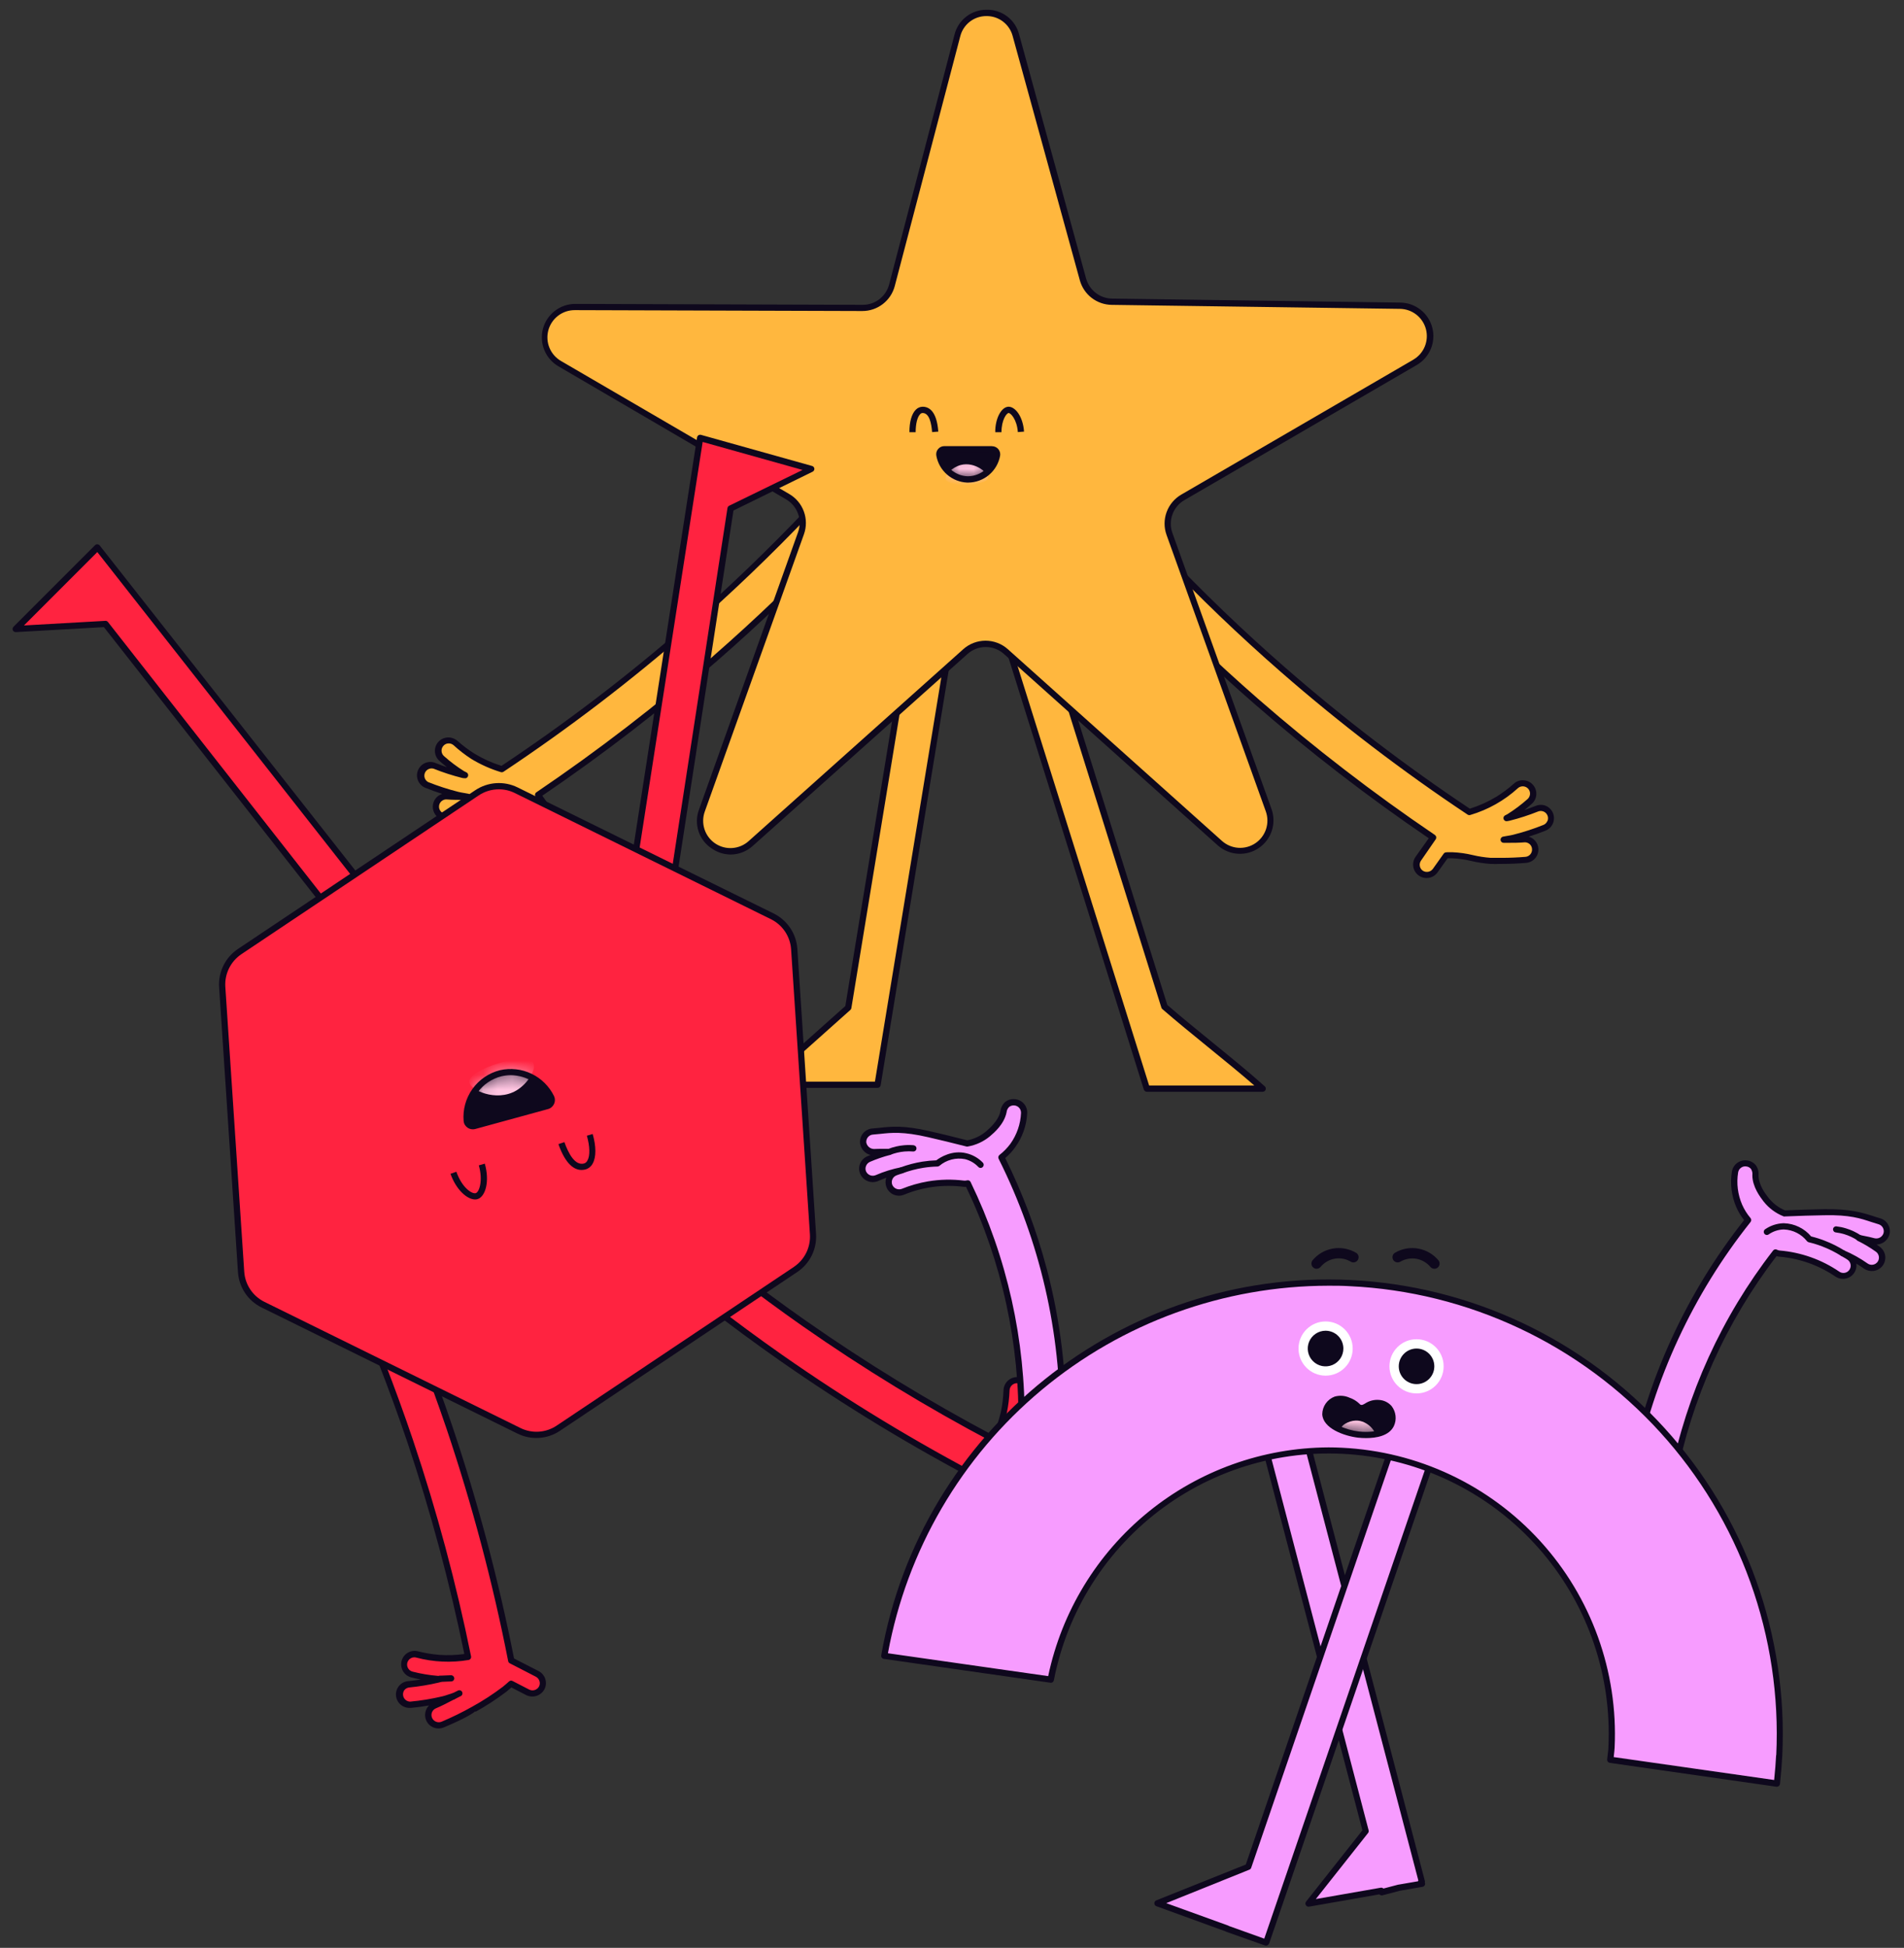 <svg width="132" height="135" viewBox="0 0 132 135" fill="none" xmlns="http://www.w3.org/2000/svg">
<rect x="0" y="0" width="132" height="135" fill="#333333" stroke="none"/>
<path d="M58.805 69.834L52.818 75.174H60.841L65.999 43.745L63.162 43.28L58.805 69.834Z" fill="#FFB73E"/>
<path d="M66.034 43.547L63.197 43.083C63.141 43.074 63.083 43.087 63.037 43.12C62.991 43.155 62.959 43.205 62.949 43.262L58.605 69.725L52.674 75.02C52.641 75.049 52.617 75.087 52.606 75.13C52.595 75.173 52.597 75.218 52.613 75.259C52.629 75.3 52.657 75.336 52.694 75.36C52.731 75.385 52.774 75.397 52.818 75.396H60.841C60.892 75.396 60.942 75.378 60.981 75.345C61.02 75.312 61.046 75.266 61.054 75.215L66.212 43.779C66.217 43.725 66.202 43.671 66.168 43.628C66.135 43.585 66.087 43.556 66.034 43.547ZM60.657 74.967H53.382L58.953 69.995C58.991 69.962 59.016 69.918 59.023 69.869L63.341 43.547L65.753 43.942L60.657 74.967Z" fill="#0E081D"/>
<path d="M72.629 43.898L69.887 44.756L79.512 75.463L79.553 75.45H87.548C85.631 73.736 82.782 71.55 80.74 69.774L72.629 43.898Z" fill="#FFB73E"/>
<path d="M84.061 72.251C82.98 71.371 81.863 70.461 80.928 69.651L72.838 43.833C72.819 43.778 72.781 43.733 72.731 43.705C72.706 43.692 72.678 43.684 72.65 43.681C72.621 43.679 72.593 43.682 72.566 43.691L69.82 44.552C69.765 44.569 69.72 44.607 69.694 44.658C69.667 44.708 69.662 44.767 69.678 44.822L79.303 75.526C79.322 75.571 79.354 75.609 79.396 75.635C79.437 75.66 79.486 75.672 79.535 75.668H87.541C87.585 75.668 87.627 75.654 87.663 75.63C87.699 75.605 87.726 75.57 87.742 75.529C87.757 75.489 87.76 75.444 87.75 75.402C87.74 75.359 87.717 75.321 87.685 75.292C86.659 74.368 85.338 73.291 84.061 72.251ZM79.667 75.234L70.149 44.898L72.471 44.167L80.517 69.839C80.53 69.876 80.552 69.91 80.582 69.936C81.531 70.763 82.671 71.689 83.771 72.585C84.872 73.481 86.011 74.407 86.961 75.234H79.667Z" fill="#0E081D"/>
<path d="M47.695 43.468C43.614 47.027 39.306 50.317 34.797 53.317C33.6 52.962 32.498 52.343 31.573 51.504C31.503 51.441 31.421 51.393 31.332 51.361C31.243 51.33 31.148 51.317 31.054 51.322C30.96 51.327 30.868 51.351 30.783 51.392C30.698 51.432 30.621 51.49 30.558 51.56C30.495 51.63 30.447 51.712 30.416 51.801C30.384 51.89 30.371 51.984 30.376 52.079C30.381 52.173 30.405 52.265 30.446 52.35C30.487 52.435 30.544 52.511 30.614 52.574C31.058 52.971 31.535 53.329 32.039 53.645C32.097 53.679 32.163 53.703 32.223 53.737C32.167 53.723 32.111 53.721 32.056 53.707C31.395 53.542 30.747 53.332 30.115 53.078C30.027 53.043 29.934 53.026 29.839 53.027C29.745 53.028 29.652 53.048 29.565 53.086C29.479 53.123 29.4 53.177 29.334 53.245C29.269 53.312 29.217 53.392 29.182 53.48C29.147 53.567 29.13 53.661 29.131 53.755C29.132 53.85 29.152 53.943 29.189 54.029C29.265 54.204 29.406 54.342 29.583 54.413C30.274 54.693 30.983 54.925 31.705 55.109C31.937 55.17 32.183 55.195 32.42 55.242C31.956 55.242 31.492 55.242 31.011 55.214C30.827 55.208 30.648 55.274 30.511 55.397C30.373 55.52 30.288 55.69 30.273 55.874C30.258 56.057 30.314 56.24 30.429 56.383C30.544 56.527 30.71 56.621 30.893 56.646C31.441 56.69 31.991 56.711 32.538 56.711C32.802 56.72 33.065 56.716 33.328 56.697C34.489 56.62 34.953 56.342 36.174 56.309C36.276 56.309 36.357 56.309 36.406 56.309L37.167 57.377C37.286 57.507 37.449 57.588 37.624 57.606C37.799 57.624 37.974 57.578 38.117 57.475C38.26 57.372 38.36 57.221 38.399 57.05C38.438 56.878 38.413 56.698 38.328 56.544L37.295 55.098C41.58 52.195 45.684 49.035 49.587 45.636C52.588 43.013 55.504 40.215 58.248 37.318L56.158 35.343C53.48 38.17 50.631 40.905 47.695 43.468Z" fill="#FFB73E"/>
<path d="M56.312 35.191C56.293 35.169 56.269 35.152 56.243 35.142C56.216 35.132 56.187 35.128 56.158 35.133C56.13 35.133 56.102 35.139 56.076 35.151C56.05 35.162 56.027 35.179 56.008 35.2C53.322 38.032 50.478 40.771 47.553 43.325C43.506 46.849 39.235 50.107 34.767 53.079C34.117 52.877 33.493 52.596 32.91 52.244C32.485 51.978 32.084 51.676 31.71 51.343C31.521 51.182 31.279 51.099 31.032 51.111C30.847 51.12 30.67 51.184 30.522 51.295C30.374 51.406 30.262 51.558 30.201 51.733C30.141 51.907 30.133 52.096 30.18 52.274C30.227 52.453 30.327 52.614 30.465 52.736C30.635 52.887 30.807 53.031 30.985 53.172C30.716 53.082 30.451 52.985 30.192 52.88C30.079 52.832 29.958 52.807 29.835 52.807C29.713 52.807 29.592 52.832 29.479 52.88C29.366 52.927 29.263 52.997 29.177 53.085C29.091 53.172 29.023 53.276 28.977 53.39C28.931 53.504 28.908 53.626 28.909 53.749C28.91 53.872 28.936 53.993 28.984 54.106C29.032 54.219 29.103 54.321 29.191 54.407C29.279 54.492 29.383 54.559 29.497 54.604C29.881 54.759 30.268 54.898 30.658 55.022C30.481 55.077 30.324 55.185 30.208 55.33C30.092 55.475 30.023 55.652 30.008 55.837C29.998 55.959 30.012 56.083 30.049 56.2C30.087 56.317 30.147 56.425 30.227 56.519C30.306 56.612 30.404 56.689 30.513 56.744C30.623 56.8 30.742 56.833 30.865 56.842C31.41 56.886 31.97 56.91 32.527 56.91H32.606C33.123 56.891 33.105 56.91 33.237 56.91H33.33C33.785 56.879 34.236 56.813 34.681 56.715C35.169 56.602 35.666 56.538 36.167 56.522H36.283L36.979 57.499C37.123 57.701 37.341 57.837 37.585 57.878C37.706 57.898 37.83 57.895 37.949 57.867C38.069 57.839 38.182 57.788 38.282 57.717C38.381 57.646 38.466 57.556 38.531 57.452C38.596 57.348 38.64 57.232 38.66 57.111C38.681 56.99 38.677 56.867 38.649 56.747C38.622 56.628 38.571 56.515 38.5 56.415L37.597 55.148C41.819 52.279 45.865 49.159 49.714 45.806C52.732 43.179 55.643 40.377 58.394 37.475C58.433 37.434 58.456 37.38 58.456 37.323C58.456 37.266 58.433 37.212 58.394 37.171L56.312 35.191ZM49.443 45.479C45.551 48.869 41.457 52.019 37.184 54.913C37.16 54.929 37.14 54.95 37.124 54.974C37.108 54.998 37.098 55.025 37.093 55.053C37.088 55.081 37.089 55.11 37.095 55.138C37.102 55.165 37.113 55.192 37.13 55.215L38.161 56.663C38.199 56.717 38.226 56.778 38.241 56.843C38.256 56.907 38.258 56.974 38.247 57.039C38.236 57.105 38.213 57.167 38.178 57.223C38.143 57.279 38.097 57.327 38.042 57.364C37.933 57.437 37.8 57.465 37.671 57.443C37.541 57.421 37.425 57.351 37.346 57.246L36.585 56.178C36.565 56.15 36.539 56.128 36.508 56.112C36.478 56.096 36.445 56.088 36.41 56.088H36.178C35.653 56.104 35.131 56.171 34.618 56.287C34.192 56.38 33.76 56.443 33.325 56.475H33.23C33.102 56.475 33.096 56.475 32.629 56.475H32.55C32.005 56.475 31.457 56.455 30.925 56.41C30.857 56.408 30.79 56.393 30.727 56.364C30.666 56.335 30.61 56.294 30.564 56.243C30.519 56.192 30.484 56.132 30.462 56.068C30.44 56.003 30.432 55.934 30.438 55.866C30.443 55.798 30.462 55.732 30.494 55.671C30.526 55.611 30.57 55.558 30.623 55.515C30.677 55.472 30.738 55.44 30.804 55.422C30.87 55.403 30.939 55.398 31.006 55.408C31.382 55.438 31.763 55.435 32.125 55.438H32.434C32.487 55.438 32.539 55.419 32.579 55.383C32.619 55.347 32.644 55.298 32.65 55.245C32.656 55.192 32.641 55.139 32.609 55.096C32.577 55.053 32.531 55.023 32.478 55.013C32.378 54.992 32.278 54.976 32.179 54.96C32.042 54.936 31.907 54.916 31.772 54.881C31.062 54.702 30.364 54.475 29.683 54.203C29.574 54.144 29.491 54.047 29.449 53.931C29.407 53.814 29.41 53.687 29.456 53.572C29.502 53.457 29.589 53.363 29.7 53.309C29.811 53.254 29.938 53.241 30.057 53.274C30.697 53.531 31.354 53.744 32.023 53.913L32.135 53.934H32.195C32.245 53.948 32.299 53.942 32.345 53.918C32.391 53.894 32.426 53.853 32.443 53.803C32.462 53.756 32.464 53.703 32.447 53.654C32.431 53.606 32.397 53.565 32.353 53.539C32.317 53.519 32.281 53.5 32.244 53.483C32.219 53.474 32.195 53.462 32.172 53.448C31.679 53.139 31.213 52.789 30.779 52.401C30.729 52.357 30.689 52.304 30.661 52.244C30.632 52.184 30.615 52.119 30.612 52.053C30.608 51.987 30.617 51.921 30.639 51.859C30.661 51.797 30.695 51.74 30.739 51.691C30.782 51.641 30.835 51.601 30.894 51.572C30.953 51.543 31.017 51.527 31.083 51.524C31.217 51.516 31.349 51.562 31.45 51.652C31.832 52.002 32.243 52.319 32.678 52.601C33.318 52.989 34.004 53.295 34.721 53.513C34.752 53.522 34.784 53.525 34.816 53.52C34.848 53.516 34.879 53.505 34.906 53.488C39.423 50.483 43.739 47.188 47.827 43.622C50.708 41.108 53.512 38.422 56.163 35.636L57.934 37.317C55.246 40.161 52.389 42.9 49.443 45.472V45.479Z" fill="#0E081D"/>
<path d="M106.542 56.053C105.909 56.305 105.261 56.514 104.601 56.679C104.548 56.693 104.49 56.698 104.434 56.71C104.494 56.675 104.559 56.654 104.62 56.617C105.124 56.301 105.6 55.943 106.043 55.547C106.113 55.484 106.17 55.408 106.211 55.323C106.252 55.238 106.276 55.146 106.281 55.052C106.286 54.958 106.273 54.863 106.242 54.775C106.211 54.685 106.162 54.604 106.099 54.533C106.037 54.463 105.961 54.406 105.876 54.365C105.791 54.324 105.699 54.3 105.605 54.295C105.51 54.29 105.416 54.303 105.327 54.334C105.238 54.365 105.156 54.414 105.086 54.476C104.159 55.316 103.054 55.935 101.855 56.289C97.346 53.29 93.037 50 88.955 46.442C86.018 43.877 83.168 41.142 80.489 38.317L78.409 40.297C81.15 43.19 84.066 45.989 87.072 48.613C90.97 52.009 95.071 55.165 99.352 58.063L98.322 59.509C98.267 59.586 98.228 59.673 98.206 59.765C98.185 59.857 98.182 59.953 98.198 60.046C98.214 60.139 98.248 60.228 98.298 60.308C98.348 60.388 98.414 60.458 98.491 60.512C98.612 60.599 98.757 60.646 98.907 60.644C99.021 60.645 99.134 60.618 99.235 60.566C99.337 60.513 99.425 60.438 99.492 60.345L100.253 59.275C100.337 59.275 100.485 59.275 100.68 59.275C101.79 59.314 102.208 59.588 103.331 59.662C103.594 59.683 103.857 59.688 104.12 59.679C104.668 59.679 105.218 59.655 105.764 59.611C105.862 59.609 105.958 59.587 106.047 59.546C106.136 59.505 106.216 59.446 106.281 59.373C106.347 59.3 106.397 59.215 106.428 59.122C106.459 59.029 106.471 58.931 106.463 58.834C106.456 58.736 106.428 58.641 106.382 58.555C106.336 58.468 106.273 58.392 106.197 58.331C106.12 58.27 106.032 58.224 105.938 58.198C105.844 58.172 105.745 58.166 105.648 58.179C105.184 58.216 104.708 58.207 104.237 58.209C104.469 58.16 104.717 58.135 104.951 58.077C105.674 57.892 106.384 57.659 107.076 57.38C107.244 57.304 107.376 57.165 107.445 56.993C107.513 56.822 107.514 56.63 107.445 56.459C107.376 56.287 107.244 56.148 107.076 56.071C106.908 55.995 106.716 55.985 106.542 56.046V56.053Z" fill="#FFB73E"/>
<path d="M107.171 55.851C106.948 55.759 106.697 55.759 106.474 55.851C106.212 55.955 105.947 56.053 105.678 56.143C105.857 56.002 106.031 55.858 106.198 55.707C106.29 55.626 106.365 55.527 106.418 55.417C106.471 55.306 106.502 55.187 106.509 55.064C106.516 54.942 106.499 54.819 106.458 54.704C106.418 54.588 106.354 54.482 106.272 54.391C106.192 54.298 106.093 54.223 105.983 54.169C105.872 54.116 105.752 54.085 105.629 54.08C105.507 54.069 105.384 54.085 105.267 54.125C105.151 54.165 105.044 54.228 104.954 54.312C104.581 54.645 104.18 54.945 103.756 55.21C103.173 55.563 102.549 55.845 101.899 56.048C97.43 53.069 93.157 49.804 89.108 46.275C86.181 43.722 83.335 40.987 80.656 38.15C80.615 38.109 80.559 38.085 80.501 38.083C80.445 38.083 80.392 38.103 80.352 38.141L78.263 40.119C78.221 40.158 78.197 40.212 78.195 40.27C78.194 40.298 78.198 40.327 78.209 40.353C78.219 40.379 78.235 40.403 78.256 40.423C81.002 43.322 83.922 46.127 86.933 48.754C90.783 52.107 94.83 55.227 99.053 58.096L98.141 59.379C98.07 59.479 98.019 59.592 97.992 59.712C97.964 59.831 97.961 59.955 97.981 60.076C98.022 60.32 98.159 60.538 98.361 60.682C98.563 60.825 98.814 60.882 99.058 60.841C99.302 60.8 99.52 60.663 99.663 60.461L100.36 59.484C100.441 59.484 100.548 59.484 100.666 59.484C101.115 59.503 101.562 59.566 101.999 59.672C102.43 59.773 102.869 59.841 103.31 59.874H103.399C103.589 59.886 103.781 59.886 103.972 59.874H104.116C104.673 59.874 105.23 59.85 105.776 59.806C105.995 59.795 106.203 59.706 106.363 59.555C106.523 59.405 106.624 59.202 106.649 58.984C106.674 58.766 106.621 58.546 106.498 58.363C106.376 58.18 106.193 58.047 105.982 57.986C106.377 57.861 106.769 57.724 107.143 57.571C107.257 57.526 107.362 57.459 107.45 57.374C107.539 57.288 107.609 57.186 107.658 57.073C107.706 56.96 107.732 56.839 107.733 56.716C107.735 56.593 107.711 56.471 107.665 56.357C107.621 56.244 107.554 56.141 107.469 56.054C107.384 55.967 107.283 55.898 107.171 55.851ZM107.271 56.909C107.245 56.97 107.207 57.025 107.159 57.071C107.112 57.117 107.056 57.153 106.994 57.176C106.314 57.449 105.616 57.675 104.905 57.854C104.77 57.889 104.633 57.91 104.497 57.933C104.399 57.949 104.299 57.966 104.199 57.986C104.147 57.997 104.101 58.027 104.07 58.07C104.038 58.113 104.024 58.166 104.029 58.219C104.034 58.272 104.059 58.321 104.098 58.357C104.137 58.393 104.188 58.413 104.241 58.414H104.552C104.921 58.414 105.295 58.414 105.669 58.381C105.735 58.374 105.803 58.381 105.866 58.401C105.93 58.42 105.989 58.453 106.04 58.496C106.091 58.54 106.133 58.593 106.162 58.653C106.192 58.713 106.209 58.779 106.212 58.845C106.217 58.911 106.21 58.978 106.189 59.041C106.169 59.104 106.136 59.162 106.093 59.213C106.05 59.263 105.997 59.304 105.938 59.334C105.878 59.364 105.814 59.382 105.748 59.386C105.214 59.43 104.664 59.454 104.123 59.454H103.979C103.552 59.454 103.559 59.454 103.436 59.454H103.345C102.924 59.423 102.507 59.359 102.096 59.261C101.639 59.151 101.173 59.086 100.703 59.066C100.601 59.066 100.508 59.066 100.432 59.066C100.246 59.066 100.153 59.066 100.091 59.159L99.332 60.227C99.252 60.331 99.136 60.401 99.006 60.423C98.877 60.444 98.744 60.416 98.635 60.343C98.581 60.305 98.536 60.257 98.501 60.201C98.466 60.145 98.443 60.083 98.433 60.018C98.421 59.952 98.423 59.886 98.438 59.821C98.452 59.756 98.48 59.695 98.519 59.642L99.533 58.172C99.566 58.124 99.579 58.065 99.571 58.007C99.558 57.951 99.525 57.901 99.478 57.868C95.204 54.975 91.11 51.824 87.219 48.434C84.273 45.862 81.415 43.123 78.718 40.288L80.491 38.608C83.138 41.393 85.939 44.077 88.825 46.593C92.914 50.159 97.231 53.455 101.748 56.459C101.775 56.477 101.805 56.488 101.837 56.492C101.869 56.497 101.901 56.494 101.931 56.484C103.158 56.123 104.286 55.488 105.232 54.627C105.306 54.561 105.399 54.517 105.497 54.503C105.596 54.489 105.697 54.504 105.787 54.547C105.877 54.59 105.952 54.659 106.003 54.745C106.054 54.83 106.078 54.929 106.073 55.029C106.064 55.162 106.005 55.287 105.906 55.377C105.471 55.764 105.005 56.115 104.513 56.424C104.489 56.44 104.464 56.453 104.438 56.464L104.336 56.515C104.292 56.541 104.259 56.582 104.242 56.63C104.225 56.679 104.226 56.732 104.245 56.779C104.264 56.827 104.299 56.867 104.344 56.891C104.389 56.915 104.442 56.923 104.492 56.912L104.557 56.9C104.594 56.895 104.63 56.888 104.666 56.879C105.336 56.711 105.993 56.497 106.634 56.241C106.727 56.205 106.828 56.197 106.925 56.218C107.022 56.239 107.111 56.289 107.18 56.36C107.248 56.432 107.295 56.522 107.313 56.62C107.33 56.717 107.319 56.818 107.28 56.909H107.271Z" fill="#0E081D"/>
<path d="M97.071 21.189L77.088 20.912C76.632 20.905 76.191 20.75 75.83 20.471C75.469 20.192 75.209 19.804 75.087 19.364L70.444 2.446C69.873 0.37 66.921 0.389 66.377 2.471C64.867 8.241 63.357 14.008 61.848 19.775C61.73 20.226 61.465 20.626 61.096 20.911C60.726 21.195 60.272 21.349 59.806 21.349L39.867 21.284C37.713 21.284 36.94 24.125 38.802 25.209L54.62 34.425C55.046 34.672 55.372 35.06 55.541 35.522C55.711 35.984 55.713 36.492 55.548 36.955C53.255 43.362 50.962 49.77 48.67 56.179C47.936 58.235 50.427 59.914 52.057 58.458L66.928 45.173C67.314 44.828 67.813 44.638 68.331 44.638C68.848 44.638 69.348 44.828 69.734 45.173L84.577 58.458C86.202 59.916 88.702 58.226 87.964 56.176L81.081 37.002C80.915 36.538 80.916 36.031 81.086 35.568C81.256 35.105 81.583 34.717 82.01 34.471L98.104 25.114C99.947 24.049 99.206 21.216 97.071 21.189Z" fill="#FFB73E"/>
<path d="M97.073 20.971L77.09 20.695C76.681 20.688 76.285 20.548 75.962 20.297C75.638 20.046 75.405 19.697 75.296 19.302L70.653 2.384C70.527 1.89 70.238 1.452 69.832 1.142C69.427 0.833 68.928 0.669 68.418 0.678H68.401C67.888 0.672 67.388 0.84 66.983 1.155C66.578 1.47 66.291 1.913 66.171 2.412L61.642 19.716C61.536 20.12 61.3 20.478 60.969 20.733C60.639 20.989 60.233 21.127 59.815 21.127L39.877 21.062C39.367 21.064 38.872 21.233 38.468 21.544C38.065 21.855 37.775 22.29 37.642 22.782C37.511 23.274 37.544 23.796 37.738 24.267C37.932 24.738 38.276 25.133 38.716 25.389L54.499 34.61C54.88 34.832 55.172 35.18 55.324 35.595C55.475 36.01 55.476 36.464 55.328 36.88L48.463 56.105C48.279 56.59 48.266 57.124 48.428 57.617C48.59 58.109 48.916 58.532 49.352 58.812C49.736 59.078 50.192 59.222 50.659 59.225C51.229 59.221 51.776 59.005 52.196 58.62L67.078 45.323C67.425 45.013 67.874 44.842 68.339 44.842C68.804 44.842 69.253 45.013 69.599 45.323L84.445 58.608C84.831 58.943 85.317 59.141 85.827 59.171C86.337 59.202 86.843 59.063 87.267 58.776C87.69 58.49 88.007 58.072 88.168 57.587C88.329 57.102 88.326 56.577 88.159 56.094L81.276 36.929C81.128 36.511 81.132 36.054 81.287 35.638C81.442 35.223 81.738 34.875 82.123 34.656L98.219 25.299C98.658 25.043 99.001 24.651 99.195 24.183C99.39 23.714 99.425 23.194 99.296 22.704C99.168 22.213 98.882 21.778 98.482 21.465C98.083 21.152 97.592 20.979 97.084 20.971H97.073ZM98.001 24.918L81.891 34.282C81.423 34.555 81.065 34.982 80.879 35.491C80.692 36 80.69 36.558 80.872 37.068L87.755 56.233C87.897 56.629 87.904 57.061 87.773 57.461C87.642 57.86 87.382 58.205 87.033 58.44C86.684 58.675 86.267 58.787 85.847 58.758C85.427 58.729 85.029 58.561 84.716 58.281L69.873 44.995C69.448 44.615 68.897 44.405 68.326 44.405C67.755 44.405 67.204 44.615 66.779 44.995L51.899 58.297C51.586 58.578 51.188 58.745 50.768 58.774C50.348 58.803 49.931 58.691 49.582 58.456C49.233 58.221 48.973 57.877 48.842 57.477C48.712 57.077 48.718 56.645 48.86 56.249L55.736 37.026C55.918 36.516 55.916 35.959 55.73 35.45C55.545 34.941 55.187 34.513 54.719 34.24L38.899 25.022C38.537 24.815 38.254 24.493 38.094 24.107C37.934 23.722 37.907 23.294 38.015 22.891C38.124 22.488 38.363 22.133 38.695 21.88C39.027 21.627 39.434 21.491 39.851 21.494L59.787 21.556C60.3 21.556 60.798 21.386 61.204 21.073C61.611 20.76 61.901 20.321 62.032 19.825L66.57 2.526C66.67 2.121 66.904 1.761 67.233 1.505C67.562 1.249 67.968 1.112 68.385 1.115C68.801 1.109 69.207 1.243 69.537 1.496C69.868 1.749 70.104 2.105 70.208 2.507L74.862 19.425C74.996 19.91 75.283 20.338 75.68 20.645C76.078 20.952 76.565 21.122 77.067 21.129L97.05 21.406C97.463 21.41 97.865 21.55 98.191 21.805C98.517 22.059 98.751 22.413 98.857 22.814C98.962 23.214 98.933 23.638 98.775 24.02C98.616 24.402 98.336 24.722 97.978 24.929L98.001 24.918Z" fill="#0E081D"/>
<path d="M67.122 33.222H67.057C66.594 33.2 66.15 33.023 65.8 32.718C65.449 32.414 65.212 32 65.126 31.543C65.117 31.494 65.119 31.444 65.132 31.395C65.144 31.347 65.167 31.301 65.198 31.262C65.231 31.222 65.273 31.19 65.321 31.168C65.368 31.146 65.42 31.135 65.472 31.135H68.775C68.827 31.134 68.877 31.145 68.924 31.167C68.971 31.188 69.012 31.22 69.046 31.259C69.079 31.298 69.103 31.344 69.116 31.393C69.13 31.443 69.132 31.495 69.123 31.546C69.034 32.013 68.787 32.435 68.422 32.741C68.057 33.046 67.598 33.216 67.122 33.222Z" fill="#0E081D"/>
<mask id="mask0_52_88" style="mask-type:luminance" maskUnits="userSpaceOnUse" x="65" y="31" width="5" height="3">
<path d="M67.122 33.222H67.057C66.594 33.2 66.15 33.023 65.8 32.718C65.449 32.414 65.212 32 65.126 31.543C65.117 31.494 65.119 31.444 65.132 31.395C65.144 31.347 65.167 31.301 65.198 31.262C65.231 31.222 65.273 31.19 65.321 31.168C65.368 31.146 65.42 31.135 65.472 31.135H68.775C68.827 31.134 68.877 31.145 68.924 31.167C68.971 31.188 69.012 31.22 69.046 31.259C69.079 31.298 69.103 31.344 69.116 31.393C69.13 31.443 69.132 31.495 69.123 31.546C69.034 32.013 68.787 32.435 68.422 32.741C68.057 33.046 67.598 33.216 67.122 33.222Z" fill="white"/>
</mask>
<g mask="url(#mask0_52_88)">
<path d="M67.062 33.006C67.525 33.016 67.975 32.851 68.322 32.544C68.669 32.236 68.887 31.81 68.933 31.349H65.316C65.359 31.789 65.559 32.198 65.88 32.503C66.201 32.807 66.62 32.986 67.062 33.006Z" fill="#0E081D"/>
<path d="M66.602 32.228C66.019 32.386 65.458 32.925 65.562 33.22C65.757 33.782 68.376 33.663 68.489 33.148C68.566 32.804 67.589 31.964 66.602 32.228Z" fill="#FFC5E1"/>
</g>
<path d="M69.927 28.189H69.901C69.402 28.22 68.989 29.027 68.998 29.954H69.43C69.43 29.109 69.778 28.633 69.927 28.624C70.068 28.624 70.5 29.065 70.565 29.947L70.994 29.914C70.922 28.87 70.388 28.189 69.927 28.189Z" fill="#0E081D"/>
<path d="M63.965 28.189C63.875 28.19 63.786 28.21 63.704 28.246C63.621 28.282 63.547 28.335 63.485 28.401C63.202 28.686 63.042 29.253 63.049 29.954H63.48C63.48 29.383 63.594 28.904 63.791 28.707C63.813 28.681 63.839 28.661 63.869 28.646C63.899 28.632 63.932 28.624 63.965 28.624C64.43 28.624 64.574 29.343 64.62 29.947L65.05 29.914C64.945 28.489 64.402 28.189 63.965 28.189Z" fill="#0E081D"/>
<path d="M68.775 30.919H65.472C65.388 30.918 65.304 30.937 65.228 30.972C65.152 31.008 65.084 31.061 65.031 31.126C64.978 31.19 64.941 31.265 64.921 31.345C64.901 31.425 64.899 31.509 64.915 31.59C65.008 32.096 65.27 32.554 65.658 32.892C66.046 33.229 66.537 33.425 67.05 33.447H67.122C67.65 33.443 68.159 33.256 68.563 32.917C68.967 32.578 69.24 32.108 69.335 31.59C69.349 31.508 69.346 31.424 69.324 31.344C69.303 31.264 69.264 31.19 69.211 31.127C69.157 31.063 69.091 31.012 69.015 30.978C68.94 30.943 68.858 30.925 68.775 30.926V30.919ZM67.122 33.008H67.064C66.649 32.99 66.252 32.831 65.939 32.559C65.625 32.286 65.413 31.915 65.337 31.506C65.345 31.561 65.374 31.61 65.416 31.644C65.459 31.678 65.514 31.695 65.568 31.69C65.623 31.686 65.674 31.661 65.711 31.62C65.748 31.579 65.767 31.526 65.767 31.471C65.765 31.431 65.754 31.392 65.734 31.358H68.775C68.795 31.358 68.815 31.363 68.834 31.371C68.852 31.38 68.868 31.392 68.882 31.406C68.894 31.422 68.903 31.439 68.908 31.458C68.913 31.477 68.913 31.496 68.91 31.515C68.827 31.931 68.604 32.305 68.279 32.577C67.954 32.848 67.546 33.001 67.122 33.008Z" fill="#0E081D"/>
<path d="M37.251 116.016L35.448 115.087C34.377 109.629 32.949 104.247 31.174 98.975C29.899 95.196 28.43 91.433 26.803 87.788L24.18 88.96C25.767 92.521 27.198 96.201 28.451 99.894C30.09 104.78 31.424 109.763 32.446 114.813C31.782 114.918 31.109 114.95 30.438 114.906C29.927 114.865 29.421 114.779 28.925 114.651C28.832 114.623 28.734 114.614 28.638 114.625C28.541 114.635 28.448 114.665 28.363 114.713C28.279 114.761 28.205 114.825 28.145 114.902C28.086 114.979 28.044 115.067 28.019 115.161C27.995 115.255 27.99 115.353 28.005 115.449C28.02 115.545 28.054 115.637 28.105 115.719C28.156 115.802 28.223 115.873 28.303 115.929C28.382 115.985 28.472 116.024 28.567 116.044C29.143 116.192 29.731 116.291 30.324 116.339H30.498C30.454 116.339 30.413 116.369 30.366 116.378C29.704 116.534 29.033 116.647 28.356 116.715C28.17 116.729 27.997 116.816 27.873 116.956C27.75 117.096 27.686 117.278 27.695 117.465C27.704 117.651 27.786 117.826 27.922 117.954C28.058 118.081 28.239 118.151 28.425 118.147H28.495C29.236 118.075 29.971 117.953 30.696 117.783C30.939 117.724 31.16 117.632 31.408 117.564C30.984 117.783 30.564 118.012 30.125 118.196C29.973 118.261 29.848 118.376 29.771 118.523C29.694 118.669 29.67 118.837 29.702 119C29.735 119.162 29.823 119.308 29.95 119.413C30.078 119.518 30.238 119.576 30.403 119.577C30.499 119.577 30.594 119.557 30.682 119.519C31.43 119.203 32.159 118.845 32.866 118.446C33.605 118.043 34.311 117.582 34.976 117.068C35.162 116.914 35.313 116.782 35.42 116.687L36.581 117.283C36.682 117.337 36.795 117.365 36.91 117.365C37.071 117.364 37.227 117.309 37.352 117.209C37.478 117.109 37.567 116.97 37.605 116.814C37.642 116.657 37.627 116.493 37.56 116.347C37.494 116.201 37.38 116.081 37.237 116.007L37.251 116.016Z" fill="#FF2340"/>
<path d="M37.351 115.823L35.638 114.945C34.566 109.513 33.144 104.155 31.38 98.907C30.104 95.123 28.63 91.353 27 87.702C26.977 87.65 26.934 87.609 26.882 87.588C26.828 87.567 26.768 87.567 26.714 87.588L24.089 88.765C24.063 88.776 24.04 88.793 24.02 88.814C24.001 88.834 23.985 88.858 23.975 88.885C23.965 88.911 23.96 88.94 23.961 88.968C23.962 88.996 23.968 89.024 23.98 89.05C25.572 92.618 26.998 96.288 28.244 99.961C29.856 104.767 31.173 109.668 32.191 114.634C31.616 114.714 31.035 114.734 30.456 114.694C29.957 114.654 29.463 114.571 28.978 114.446C28.738 114.385 28.483 114.421 28.27 114.547C28.056 114.673 27.902 114.879 27.84 115.119C27.779 115.359 27.815 115.614 27.941 115.827C28.068 116.041 28.273 116.195 28.514 116.257C28.732 116.312 28.952 116.361 29.173 116.403C28.894 116.447 28.613 116.482 28.335 116.51C28.088 116.522 27.857 116.631 27.691 116.814C27.526 116.996 27.439 117.237 27.451 117.484C27.463 117.73 27.573 117.961 27.755 118.127C27.938 118.293 28.179 118.379 28.425 118.367H28.516C28.924 118.327 29.335 118.272 29.741 118.2C29.612 118.332 29.523 118.5 29.488 118.682C29.453 118.864 29.471 119.052 29.542 119.223C29.613 119.393 29.732 119.538 29.886 119.64C30.039 119.742 30.219 119.795 30.403 119.795C30.527 119.795 30.651 119.771 30.765 119.723C32.2 119.117 32.748 118.775 32.954 118.601L32.975 118.636C33.719 118.223 34.433 117.758 35.111 117.243C35.243 117.134 35.359 117.037 35.452 116.953L36.487 117.485C36.708 117.592 36.962 117.61 37.196 117.535C37.43 117.46 37.626 117.297 37.743 117.081C37.8 116.972 37.834 116.853 37.845 116.731C37.855 116.608 37.841 116.485 37.804 116.368C37.731 116.134 37.568 115.937 37.351 115.823ZM37.37 116.884C37.307 117 37.202 117.088 37.076 117.129C36.95 117.17 36.813 117.16 36.694 117.102L35.533 116.503C35.494 116.483 35.45 116.475 35.406 116.481C35.363 116.487 35.322 116.506 35.29 116.535C35.187 116.628 35.036 116.767 34.855 116.909C34.192 117.412 33.494 117.866 32.766 118.269C32.068 118.663 31.348 119.016 30.61 119.328C30.487 119.377 30.349 119.376 30.227 119.326C30.104 119.276 30.006 119.18 29.953 119.059C29.926 118.998 29.913 118.933 29.912 118.866C29.911 118.8 29.923 118.734 29.948 118.673C29.973 118.612 30.01 118.556 30.056 118.509C30.103 118.462 30.159 118.425 30.22 118.399C30.57 118.253 30.916 118.077 31.239 117.907L31.52 117.763C31.563 117.741 31.598 117.706 31.618 117.661C31.639 117.617 31.643 117.568 31.632 117.521C31.621 117.473 31.594 117.431 31.556 117.401C31.518 117.371 31.471 117.355 31.422 117.355C31.402 117.352 31.382 117.352 31.362 117.355C31.257 117.385 31.155 117.42 31.053 117.452C30.924 117.499 30.792 117.538 30.658 117.571C29.927 117.743 29.185 117.865 28.437 117.935C28.345 117.933 28.255 117.906 28.177 117.857C28.099 117.808 28.035 117.738 27.994 117.656C27.953 117.574 27.935 117.481 27.942 117.389C27.949 117.297 27.982 117.209 28.035 117.134C28.077 117.083 28.129 117.04 28.188 117.009C28.246 116.978 28.31 116.959 28.377 116.953C29.063 116.885 29.745 116.772 30.417 116.614C30.447 116.614 30.477 116.596 30.552 116.572C30.602 116.56 30.645 116.53 30.675 116.488C30.705 116.446 30.719 116.394 30.714 116.343C30.709 116.292 30.686 116.244 30.649 116.208C30.612 116.172 30.564 116.151 30.512 116.148H30.34C29.76 116.1 29.184 116.004 28.62 115.86C28.554 115.846 28.491 115.818 28.436 115.779C28.38 115.74 28.334 115.69 28.298 115.632C28.262 115.574 28.239 115.51 28.228 115.443C28.218 115.376 28.222 115.308 28.238 115.242C28.255 115.176 28.285 115.115 28.327 115.061C28.368 115.007 28.42 114.962 28.479 114.929C28.538 114.895 28.603 114.874 28.67 114.867C28.738 114.859 28.806 114.865 28.871 114.885C30.048 115.195 31.278 115.252 32.478 115.05C32.507 115.046 32.535 115.036 32.56 115.021C32.584 115.006 32.606 114.985 32.622 114.961C32.639 114.937 32.651 114.91 32.657 114.882C32.663 114.853 32.663 114.823 32.657 114.794C31.63 109.733 30.29 104.74 28.646 99.845C27.425 96.226 26.018 92.607 24.467 89.09L26.696 88.094C28.286 91.669 29.714 95.36 30.972 99.062C32.739 104.32 34.162 109.688 35.231 115.131C35.237 115.163 35.251 115.193 35.271 115.219C35.29 115.245 35.316 115.265 35.345 115.279L37.149 116.208C37.267 116.27 37.356 116.376 37.397 116.503C37.418 116.565 37.427 116.631 37.422 116.696C37.417 116.761 37.399 116.825 37.37 116.884Z" fill="#0E081D"/>
<path d="M73.847 98.399C73.774 98.339 73.69 98.294 73.6 98.267C73.509 98.24 73.415 98.231 73.321 98.241C73.227 98.25 73.136 98.279 73.053 98.324C72.97 98.369 72.897 98.43 72.838 98.503C72.538 98.87 72.199 99.211 71.87 99.557C72.002 99.346 72.157 99.151 72.28 98.933C72.648 98.286 72.974 97.616 73.253 96.927C73.288 96.84 73.306 96.746 73.306 96.652C73.305 96.558 73.286 96.464 73.249 96.377C73.213 96.291 73.159 96.212 73.092 96.146C73.025 96.079 72.946 96.027 72.858 95.992C72.771 95.956 72.678 95.938 72.583 95.939C72.489 95.939 72.396 95.958 72.309 95.995C72.222 96.032 72.143 96.085 72.077 96.152C72.011 96.219 71.958 96.299 71.923 96.386C71.667 97.017 71.369 97.631 71.031 98.222C71.004 98.273 70.966 98.315 70.939 98.364C70.955 98.297 70.985 98.234 70.999 98.167C71.12 97.585 71.191 96.994 71.213 96.4C71.216 96.305 71.2 96.211 71.167 96.123C71.133 96.034 71.083 95.953 71.018 95.884C70.954 95.815 70.876 95.76 70.79 95.721C70.704 95.682 70.611 95.66 70.516 95.657C70.326 95.653 70.142 95.724 70.003 95.854C69.864 95.984 69.782 96.164 69.773 96.354C69.754 96.862 69.692 97.369 69.588 97.867C69.441 98.523 69.221 99.16 68.931 99.766C64.373 97.358 59.968 94.669 55.743 91.716C52.549 89.478 49.424 87.059 46.457 84.533L44.6 86.72C47.634 89.306 50.831 91.778 54.097 94.067C58.655 97.257 63.416 100.145 68.35 102.714L68.731 104.706C68.762 104.868 68.848 105.015 68.975 105.121C69.102 105.228 69.262 105.287 69.427 105.289C69.473 105.293 69.519 105.293 69.564 105.289C69.657 105.271 69.746 105.235 69.824 105.184C69.903 105.132 69.971 105.065 70.024 104.987C70.077 104.909 70.115 104.821 70.134 104.729C70.153 104.636 70.153 104.541 70.135 104.448L69.885 103.141L70.082 103.004C70.857 102.451 71.597 101.851 72.299 101.208C73.624 100.047 73.666 99.754 73.945 99.413C74.005 99.34 74.051 99.256 74.079 99.166C74.107 99.075 74.117 98.98 74.108 98.886C74.099 98.791 74.071 98.7 74.026 98.616C73.981 98.533 73.921 98.459 73.847 98.399Z" fill="#FF2340"/>
<path d="M73.984 98.232C73.889 98.154 73.78 98.096 73.662 98.061C73.545 98.026 73.422 98.015 73.3 98.027C73.177 98.039 73.058 98.075 72.949 98.134C73.13 97.767 73.297 97.389 73.453 97.008C73.5 96.895 73.524 96.773 73.524 96.65C73.523 96.526 73.498 96.404 73.45 96.291C73.402 96.178 73.332 96.075 73.244 95.989C73.156 95.903 73.052 95.835 72.938 95.79C72.824 95.743 72.702 95.72 72.58 95.721C72.457 95.721 72.336 95.746 72.223 95.794C72.11 95.842 72.008 95.912 71.922 96C71.836 96.087 71.769 96.191 71.723 96.305C71.617 96.567 71.503 96.827 71.382 97.08C71.405 96.848 71.419 96.63 71.429 96.405C71.433 96.282 71.413 96.159 71.37 96.044C71.327 95.929 71.262 95.823 71.177 95.734C71.093 95.644 70.992 95.572 70.88 95.522C70.767 95.472 70.646 95.444 70.523 95.441H70.516C70.273 95.441 70.039 95.535 69.863 95.702C69.687 95.87 69.583 96.099 69.572 96.342C69.554 96.841 69.495 97.338 69.395 97.828C69.268 98.394 69.084 98.947 68.845 99.476C64.367 97.098 60.038 94.449 55.882 91.544C52.697 89.313 49.58 86.901 46.615 84.375C46.594 84.356 46.569 84.342 46.542 84.333C46.515 84.324 46.486 84.321 46.458 84.324C46.401 84.329 46.348 84.357 46.311 84.401L44.454 86.588C44.417 86.631 44.399 86.688 44.404 86.745C44.409 86.802 44.436 86.855 44.48 86.892C47.514 89.478 50.715 91.955 53.997 94.253C58.534 97.427 63.272 100.303 68.181 102.863L68.543 104.755C68.566 104.875 68.613 104.99 68.68 105.092C68.748 105.195 68.835 105.283 68.936 105.351C69.038 105.42 69.152 105.468 69.272 105.493C69.392 105.518 69.516 105.518 69.636 105.495C69.757 105.472 69.872 105.425 69.974 105.358C70.076 105.29 70.164 105.203 70.233 105.102C70.302 105 70.35 104.886 70.375 104.766C70.399 104.646 70.4 104.522 70.377 104.402L70.145 103.241L70.226 103.186C71.007 102.627 71.754 102.022 72.462 101.373C73.508 100.444 73.778 100.061 73.973 99.773C74.026 99.697 74.075 99.627 74.133 99.555C74.211 99.46 74.27 99.351 74.305 99.233C74.341 99.115 74.353 98.992 74.34 98.87C74.328 98.748 74.291 98.629 74.232 98.521C74.174 98.413 74.094 98.318 73.998 98.241L73.984 98.232ZM73.785 99.272C73.718 99.355 73.664 99.434 73.604 99.52C73.42 99.789 73.17 100.156 72.165 101.041C71.468 101.679 70.733 102.275 69.964 102.823L69.769 102.96C69.735 102.984 69.709 103.017 69.693 103.055C69.677 103.094 69.673 103.136 69.681 103.176L69.931 104.483C69.946 104.549 69.947 104.617 69.935 104.683C69.923 104.749 69.898 104.813 69.861 104.869C69.824 104.925 69.776 104.974 69.72 105.011C69.664 105.049 69.601 105.074 69.535 105.087C69.469 105.1 69.401 105.099 69.335 105.085C69.269 105.071 69.206 105.044 69.151 105.006C69.096 104.967 69.049 104.918 69.013 104.861C68.977 104.804 68.953 104.74 68.942 104.674L68.564 102.679C68.558 102.648 68.544 102.618 68.525 102.592C68.505 102.566 68.479 102.545 68.45 102.531C63.525 99.964 58.772 97.081 54.22 93.898C51.012 91.651 47.881 89.229 44.905 86.701L46.488 84.844C49.413 87.326 52.486 89.701 55.625 91.899C59.857 94.856 64.269 97.547 68.836 99.957C68.861 99.97 68.89 99.978 68.919 99.981C68.948 99.983 68.977 99.98 69.005 99.97C69.061 99.95 69.106 99.909 69.133 99.857C69.429 99.235 69.654 98.581 69.804 97.909C69.91 97.396 69.973 96.875 69.992 96.351C69.999 96.219 70.058 96.095 70.154 96.004C70.251 95.913 70.379 95.863 70.512 95.864C70.645 95.869 70.771 95.926 70.862 96.024C70.953 96.121 71.001 96.251 70.997 96.384C70.976 96.966 70.906 97.545 70.788 98.116C70.782 98.142 70.775 98.167 70.765 98.192C70.751 98.232 70.739 98.269 70.728 98.308C70.716 98.359 70.722 98.412 70.746 98.458C70.77 98.504 70.81 98.54 70.858 98.559C70.906 98.578 70.959 98.579 71.008 98.562C71.057 98.545 71.099 98.511 71.124 98.466L71.159 98.415C71.182 98.386 71.203 98.355 71.22 98.322C71.561 97.724 71.863 97.103 72.123 96.465C72.173 96.343 72.27 96.245 72.392 96.194C72.514 96.142 72.652 96.141 72.775 96.191C72.836 96.216 72.892 96.252 72.94 96.298C72.987 96.345 73.025 96.4 73.05 96.461C73.076 96.521 73.09 96.587 73.091 96.653C73.091 96.719 73.079 96.785 73.053 96.846C72.777 97.526 72.457 98.187 72.095 98.826C72.025 98.949 71.944 99.058 71.863 99.179C71.781 99.299 71.742 99.353 71.684 99.444C71.656 99.489 71.646 99.543 71.655 99.596C71.665 99.649 71.693 99.696 71.735 99.729C71.779 99.758 71.831 99.772 71.883 99.768C71.935 99.763 71.984 99.742 72.023 99.706L72.234 99.485C72.494 99.214 72.761 98.935 73.002 98.638C73.086 98.537 73.206 98.474 73.336 98.46C73.466 98.447 73.596 98.485 73.699 98.566C73.8 98.649 73.864 98.769 73.877 98.9C73.891 99.03 73.853 99.16 73.771 99.262L73.785 99.272Z" fill="#0E081D"/>
<path d="M1.086 43.594L7.303 43.241L24.393 65.02L26.654 63.246L6.744 37.943L1.086 43.594Z" fill="#FF2340"/>
<path d="M6.911 37.804C6.872 37.758 6.816 37.729 6.755 37.723C6.724 37.721 6.694 37.725 6.665 37.736C6.636 37.747 6.61 37.764 6.588 37.786L0.933 43.443C0.903 43.474 0.882 43.514 0.875 43.557C0.867 43.6 0.873 43.644 0.891 43.684C0.909 43.724 0.939 43.757 0.976 43.779C1.013 43.802 1.057 43.813 1.1 43.81L7.203 43.464L24.224 65.153C24.259 65.197 24.311 65.225 24.367 65.232C24.423 65.239 24.48 65.224 24.525 65.19L26.786 63.416C26.831 63.381 26.86 63.329 26.867 63.272C26.874 63.215 26.858 63.157 26.823 63.112L6.911 37.804ZM24.43 64.716L7.484 43.109C7.464 43.083 7.438 43.063 7.409 43.049C7.379 43.035 7.347 43.028 7.315 43.028L1.662 43.348L6.746 38.262L26.35 63.21L24.43 64.716Z" fill="#0E081D"/>
<path d="M43.588 62.167L46.427 62.603L50.645 35.246L56.235 32.504L48.533 30.348L43.588 62.167Z" fill="#FF2340"/>
<path d="M56.3 32.295L48.598 30.138C48.569 30.13 48.538 30.129 48.508 30.134C48.477 30.138 48.449 30.149 48.423 30.166C48.397 30.183 48.376 30.204 48.359 30.23C48.342 30.256 48.331 30.285 48.326 30.315L43.382 62.134C43.378 62.162 43.379 62.19 43.386 62.218C43.392 62.245 43.405 62.271 43.421 62.294C43.438 62.317 43.459 62.336 43.484 62.351C43.508 62.366 43.535 62.376 43.563 62.38L46.402 62.814H46.434C46.486 62.814 46.536 62.796 46.575 62.763C46.614 62.73 46.64 62.684 46.648 62.633L50.85 35.382L56.337 32.692C56.377 32.673 56.41 32.642 56.431 32.604C56.453 32.566 56.462 32.522 56.458 32.478C56.453 32.435 56.435 32.395 56.407 32.363C56.379 32.33 56.342 32.306 56.3 32.295ZM50.553 35.05C50.521 35.066 50.494 35.088 50.474 35.116C50.453 35.144 50.44 35.176 50.434 35.21L46.256 62.37L43.839 61.997L48.714 30.63L55.639 32.571L50.553 35.05Z" fill="#0E081D"/>
<path d="M53.55 63.511L35.787 54.762C35.358 54.55 34.88 54.456 34.403 54.487C33.926 54.519 33.465 54.676 33.068 54.943L16.612 65.951C16.214 66.217 15.894 66.582 15.682 67.011C15.471 67.441 15.376 67.918 15.407 68.395L16.712 88.15C16.744 88.627 16.9 89.088 17.166 89.486C17.433 89.883 17.799 90.204 18.228 90.416L35.989 99.163C36.417 99.374 36.894 99.469 37.372 99.438C37.849 99.406 38.309 99.25 38.707 98.984L55.165 87.976C55.563 87.71 55.883 87.344 56.094 86.915C56.305 86.486 56.4 86.009 56.368 85.531L55.063 65.777C55.032 65.299 54.876 64.838 54.611 64.441C54.345 64.043 53.979 63.722 53.55 63.511Z" fill="#FF2340"/>
<path d="M55.279 65.763C55.245 65.25 55.077 64.754 54.791 64.325C54.506 63.897 54.114 63.55 53.654 63.319L35.882 54.572C35.419 54.345 34.904 54.244 34.39 54.278C33.875 54.312 33.379 54.481 32.95 54.767L16.491 65.773C16.063 66.061 15.717 66.456 15.489 66.919C15.261 67.382 15.159 67.897 15.191 68.412L16.498 88.167C16.531 88.681 16.698 89.178 16.984 89.607C17.269 90.036 17.662 90.382 18.123 90.611L35.884 99.361C36.347 99.588 36.862 99.69 37.377 99.656C37.892 99.622 38.389 99.453 38.818 99.166L55.274 88.158C55.703 87.871 56.049 87.476 56.277 87.013C56.505 86.55 56.608 86.036 56.574 85.521L55.279 65.763ZM55.047 87.8L38.588 98.808C38.222 99.052 37.798 99.196 37.359 99.225C36.92 99.254 36.481 99.167 36.086 98.973L18.325 90.224C17.93 90.028 17.593 89.732 17.349 89.366C17.104 88.999 16.961 88.574 16.932 88.135L15.621 68.387C15.594 67.947 15.682 67.508 15.877 67.113C16.071 66.719 16.366 66.381 16.73 66.135L33.189 55.127C33.601 54.851 34.086 54.704 34.582 54.705C34.966 54.703 35.345 54.791 35.689 54.962L53.452 63.709C53.847 63.905 54.184 64.201 54.428 64.567C54.672 64.934 54.816 65.359 54.845 65.798L56.15 85.553C56.177 85.992 56.09 86.429 55.896 86.824C55.702 87.218 55.408 87.554 55.044 87.8H55.047Z" fill="#0E081D"/>
<path d="M32.782 78.059C32.694 78.059 32.607 78.031 32.534 77.98C32.484 77.945 32.442 77.9 32.411 77.847C32.38 77.794 32.361 77.735 32.355 77.674C32.288 76.952 32.477 76.229 32.889 75.633C33.301 75.037 33.911 74.605 34.61 74.413C35.31 74.222 36.054 74.283 36.713 74.586C37.371 74.889 37.902 75.414 38.212 76.07C38.238 76.126 38.251 76.186 38.251 76.247C38.251 76.309 38.238 76.369 38.212 76.425C38.185 76.482 38.146 76.532 38.097 76.572C38.049 76.612 37.992 76.641 37.931 76.657L32.896 78.05C32.859 78.057 32.821 78.06 32.782 78.059Z" fill="#0E081D"/>
<mask id="mask1_52_88" style="mask-type:luminance" maskUnits="userSpaceOnUse" x="32" y="74" width="7" height="5">
<path d="M32.782 78.059C32.694 78.059 32.607 78.031 32.534 77.98C32.484 77.945 32.442 77.9 32.411 77.847C32.38 77.794 32.361 77.735 32.355 77.674C32.288 76.952 32.477 76.229 32.889 75.633C33.301 75.037 33.911 74.605 34.61 74.413C35.31 74.222 36.054 74.283 36.713 74.586C37.371 74.889 37.902 75.414 38.212 76.07C38.238 76.126 38.251 76.186 38.251 76.247C38.251 76.309 38.238 76.369 38.212 76.425C38.185 76.482 38.146 76.532 38.097 76.572C38.049 76.612 37.992 76.641 37.931 76.657L32.896 78.05C32.859 78.057 32.821 78.06 32.782 78.059Z" fill="white"/>
</mask>
<g mask="url(#mask1_52_88)">
<path d="M34.767 74.593C34.057 74.772 33.441 75.212 33.041 75.825C32.641 76.438 32.486 77.179 32.608 77.901L38.124 76.39C37.874 75.737 37.397 75.195 36.781 74.865C36.164 74.535 35.449 74.439 34.767 74.593Z" fill="#0E081D"/>
<path d="M32.525 74.971C32.55 75.531 34.382 76.404 35.789 75.584C36.608 75.104 37.242 74.052 36.95 73.641C36.427 72.864 32.483 74.138 32.525 74.971Z" fill="#FFC5E1"/>
</g>
<path d="M33.196 80.768C33.495 81.817 33.23 82.611 32.987 82.692C32.743 82.773 32.042 82.349 31.638 81.209L31.232 81.353C31.629 82.474 32.392 83.131 32.938 83.131C33.001 83.132 33.064 83.122 33.124 83.101C33.646 82.927 33.966 81.898 33.611 80.649L33.196 80.768Z" fill="#0E081D"/>
<path d="M40.687 78.713C40.896 79.447 40.919 80.106 40.722 80.438C40.699 80.486 40.666 80.528 40.626 80.562C40.586 80.597 40.54 80.622 40.489 80.638C39.856 80.805 39.401 79.925 39.129 79.157L38.714 79.296C39.217 80.719 39.826 81.086 40.315 81.086C40.409 81.086 40.503 81.073 40.594 81.049C40.699 81.018 40.797 80.966 40.882 80.897C40.967 80.828 41.037 80.742 41.088 80.645C41.337 80.206 41.339 79.456 41.088 78.593L40.687 78.713Z" fill="#0E081D"/>
<path d="M31.285 116.103L30.494 116.137C30.441 116.143 30.391 116.168 30.356 116.208C30.32 116.247 30.3 116.299 30.3 116.352C30.3 116.405 30.32 116.457 30.356 116.497C30.391 116.536 30.441 116.561 30.494 116.567L31.29 116.534C31.319 116.533 31.347 116.526 31.373 116.513C31.399 116.501 31.422 116.483 31.441 116.461C31.46 116.44 31.474 116.414 31.484 116.387C31.493 116.36 31.496 116.331 31.494 116.302C31.487 116.25 31.462 116.202 31.424 116.166C31.387 116.13 31.337 116.107 31.285 116.103Z" fill="#0E081D"/>
<path d="M31.733 117.177L31.322 117.381C31.279 117.403 31.244 117.439 31.224 117.483C31.203 117.527 31.198 117.577 31.209 117.624C31.221 117.671 31.248 117.713 31.286 117.743C31.324 117.773 31.371 117.79 31.42 117.79C31.453 117.79 31.485 117.782 31.515 117.767L31.923 117.562C31.951 117.552 31.977 117.535 31.998 117.514C32.02 117.493 32.037 117.467 32.048 117.439C32.059 117.411 32.064 117.381 32.062 117.351C32.061 117.321 32.054 117.292 32.04 117.265C32.027 117.238 32.008 117.214 31.985 117.195C31.962 117.175 31.935 117.161 31.906 117.153C31.877 117.145 31.847 117.142 31.817 117.147C31.787 117.151 31.759 117.161 31.733 117.177Z" fill="#0E081D"/>
<path d="M71.078 98.099C71.052 98.087 71.024 98.081 70.996 98.08C70.968 98.079 70.94 98.084 70.913 98.094C70.887 98.105 70.863 98.12 70.843 98.139C70.822 98.159 70.806 98.182 70.794 98.208L70.516 98.828C70.504 98.853 70.498 98.881 70.497 98.909C70.496 98.938 70.501 98.966 70.511 98.992C70.522 99.019 70.537 99.043 70.556 99.063C70.576 99.083 70.599 99.1 70.625 99.111C70.653 99.124 70.683 99.13 70.713 99.13C70.755 99.13 70.796 99.118 70.831 99.095C70.866 99.073 70.894 99.04 70.91 99.002L71.187 98.371C71.207 98.32 71.207 98.263 71.187 98.213C71.166 98.162 71.127 98.121 71.078 98.099Z" fill="#0E081D"/>
<path d="M34.658 74.172C33.89 74.366 33.215 74.826 32.754 75.47C32.294 76.115 32.077 76.902 32.142 77.691C32.15 77.784 32.178 77.874 32.225 77.954C32.272 78.034 32.337 78.103 32.413 78.156C32.522 78.23 32.651 78.269 32.782 78.269C32.84 78.27 32.898 78.262 32.954 78.246L37.989 76.867C38.082 76.843 38.167 76.798 38.24 76.736C38.313 76.674 38.372 76.597 38.412 76.51C38.451 76.425 38.472 76.334 38.472 76.24C38.472 76.147 38.451 76.055 38.412 75.971C38.081 75.292 37.53 74.745 36.848 74.418C36.167 74.091 35.395 74.005 34.658 74.172ZM38.017 76.336C38.004 76.365 37.984 76.391 37.96 76.411C37.935 76.431 37.907 76.446 37.876 76.454L32.84 77.833C32.809 77.841 32.777 77.842 32.746 77.837C32.714 77.832 32.684 77.82 32.657 77.803C32.633 77.786 32.613 77.763 32.598 77.738C32.583 77.712 32.574 77.684 32.571 77.654C32.514 76.966 32.704 76.281 33.106 75.72C33.509 75.159 34.097 74.759 34.767 74.592C34.979 74.543 35.195 74.518 35.413 74.518C35.957 74.522 36.489 74.679 36.95 74.97C37.41 75.26 37.78 75.674 38.017 76.164C38.031 76.191 38.038 76.22 38.038 76.25C38.038 76.28 38.031 76.309 38.017 76.336Z" fill="#0E081D"/>
<path d="M130.289 84.635C129.396 84.385 128.681 83.974 126.452 84.013C125.663 84.027 124.744 84.053 123.715 84.097C123.216 83.897 122.777 83.571 122.443 83.15C122.211 82.852 121.703 82.191 121.707 81.457C121.73 81.252 121.676 81.045 121.556 80.877C121.441 80.748 121.283 80.665 121.111 80.645C120.923 80.615 120.731 80.66 120.577 80.772C120.423 80.883 120.319 81.051 120.289 81.239C120.159 82.037 120.261 82.855 120.584 83.595C120.74 83.947 120.947 84.273 121.197 84.566C117.143 89.653 114.382 95.647 113.148 102.034L115.971 102.582C117.075 96.839 119.517 91.436 123.098 86.813C123.18 86.856 123.27 86.882 123.362 86.892C124.18 86.96 124.983 87.147 125.747 87.446C126.318 87.672 126.863 87.961 127.371 88.308C127.449 88.36 127.535 88.397 127.627 88.417C127.789 88.45 127.958 88.426 128.105 88.349C128.252 88.272 128.368 88.146 128.433 87.994C128.498 87.841 128.508 87.671 128.462 87.511C128.416 87.352 128.316 87.213 128.179 87.119C128.045 87.029 127.901 86.954 127.761 86.868C128.317 87.105 128.845 87.401 129.338 87.751C129.414 87.806 129.501 87.846 129.593 87.867C129.684 87.889 129.78 87.892 129.873 87.877C129.966 87.862 130.055 87.829 130.135 87.779C130.216 87.73 130.285 87.665 130.341 87.588C130.396 87.511 130.436 87.425 130.457 87.333C130.479 87.241 130.482 87.146 130.467 87.053C130.452 86.96 130.419 86.87 130.369 86.79C130.32 86.71 130.255 86.64 130.178 86.585C129.766 86.293 129.332 86.033 128.88 85.808C129.222 85.879 129.563 85.938 129.897 86.04C130.08 86.085 130.274 86.06 130.438 85.967C130.603 85.875 130.726 85.723 130.782 85.543C130.81 85.451 130.82 85.354 130.811 85.258C130.802 85.163 130.773 85.07 130.727 84.985C130.681 84.9 130.619 84.826 130.544 84.766C130.469 84.706 130.382 84.661 130.289 84.635Z" fill="#F79CFF"/>
<path d="M130.347 84.436C130.183 84.39 130.022 84.336 129.86 84.283C129.124 84.051 128.284 83.777 126.448 83.805C125.67 83.819 124.767 83.844 123.752 83.888C123.304 83.7 122.912 83.401 122.61 83.02C122.378 82.73 121.914 82.119 121.914 81.442C121.937 81.193 121.866 80.945 121.717 80.745C121.561 80.566 121.345 80.451 121.11 80.424C120.874 80.396 120.637 80.457 120.444 80.594C120.345 80.666 120.26 80.756 120.196 80.861C120.131 80.965 120.088 81.081 120.068 81.202C119.933 82.04 120.041 82.899 120.379 83.677C120.52 83.994 120.699 84.291 120.913 84.564C116.897 89.65 114.16 95.625 112.93 101.988C112.925 102.016 112.925 102.045 112.931 102.072C112.936 102.1 112.948 102.127 112.964 102.15C112.979 102.174 113 102.194 113.024 102.209C113.047 102.225 113.074 102.236 113.102 102.241L115.922 102.789H115.964C116.007 102.788 116.049 102.775 116.085 102.752C116.131 102.718 116.163 102.668 116.175 102.612C117.262 96.955 119.654 91.629 123.163 87.059C123.22 87.076 123.278 87.087 123.337 87.094C124.133 87.16 124.915 87.342 125.658 87.633C126.216 87.854 126.748 88.135 127.244 88.473C127.344 88.542 127.458 88.589 127.578 88.612C127.724 88.644 127.876 88.64 128.02 88.6C128.164 88.561 128.297 88.487 128.406 88.386C128.516 88.284 128.599 88.157 128.65 88.017C128.7 87.876 128.715 87.725 128.695 87.577C128.873 87.684 129.045 87.795 129.21 87.913C129.315 87.988 129.434 88.04 129.56 88.067C129.772 88.118 129.994 88.093 130.189 87.996C130.384 87.9 130.539 87.738 130.627 87.539C130.715 87.34 130.73 87.117 130.67 86.908C130.61 86.699 130.479 86.517 130.299 86.395L130.101 86.256C130.301 86.248 130.493 86.178 130.652 86.057C130.81 85.935 130.927 85.767 130.986 85.576C131.051 85.34 131.02 85.088 130.901 84.875C130.781 84.661 130.583 84.504 130.347 84.436ZM130.58 85.469C130.54 85.595 130.454 85.701 130.339 85.766C130.224 85.831 130.088 85.85 129.96 85.82C129.709 85.75 129.454 85.699 129.198 85.648L128.931 85.592C128.88 85.579 128.826 85.586 128.779 85.612C128.733 85.638 128.699 85.681 128.683 85.731C128.666 85.781 128.667 85.835 128.686 85.883C128.705 85.932 128.741 85.972 128.787 85.996C129.231 86.214 129.655 86.468 130.057 86.755C130.164 86.833 130.235 86.95 130.256 87.08C130.278 87.21 130.247 87.344 130.171 87.452C130.094 87.559 129.977 87.631 129.847 87.653C129.716 87.675 129.583 87.644 129.475 87.568C128.966 87.209 128.422 86.906 127.85 86.662C127.799 86.644 127.744 86.643 127.693 86.661C127.642 86.679 127.599 86.714 127.571 86.76C127.546 86.808 127.54 86.864 127.555 86.917C127.57 86.969 127.603 87.014 127.65 87.043L127.81 87.138C127.894 87.187 127.98 87.233 128.059 87.289C128.117 87.324 128.169 87.371 128.209 87.427C128.249 87.483 128.277 87.546 128.292 87.613C128.307 87.68 128.308 87.749 128.295 87.817C128.281 87.884 128.255 87.948 128.216 88.005C128.177 88.062 128.128 88.11 128.07 88.147C128.012 88.183 127.947 88.208 127.879 88.219C127.811 88.23 127.742 88.226 127.675 88.209C127.609 88.192 127.546 88.162 127.492 88.12C126.269 87.291 124.852 86.791 123.379 86.669C123.315 86.662 123.252 86.644 123.195 86.614C123.151 86.589 123.099 86.581 123.049 86.592C122.999 86.602 122.954 86.631 122.924 86.672C119.365 91.263 116.925 96.621 115.797 102.32L113.397 101.856C114.644 95.581 117.375 89.697 121.361 84.694C121.393 84.655 121.409 84.607 121.409 84.558C121.409 84.508 121.393 84.461 121.361 84.422C121.123 84.142 120.927 83.83 120.779 83.494C120.474 82.79 120.377 82.015 120.5 81.258C120.51 81.193 120.534 81.13 120.568 81.074C120.603 81.018 120.648 80.969 120.702 80.931C120.755 80.892 120.816 80.864 120.88 80.849C120.944 80.833 121.011 80.831 121.076 80.843C121.197 80.858 121.309 80.918 121.389 81.01C121.473 81.141 121.508 81.297 121.487 81.451C121.487 82.254 122.032 82.967 122.271 83.278C122.627 83.728 123.095 84.078 123.627 84.292C123.641 84.302 123.656 84.308 123.673 84.311C123.689 84.314 123.706 84.313 123.722 84.308C124.748 84.264 125.665 84.239 126.452 84.225C128.235 84.181 129.022 84.457 129.723 84.689C129.892 84.745 130.057 84.798 130.229 84.847C130.293 84.865 130.353 84.895 130.405 84.936C130.457 84.977 130.501 85.027 130.534 85.085C130.566 85.143 130.587 85.207 130.595 85.273C130.603 85.338 130.598 85.405 130.58 85.469Z" fill="#0E081D"/>
<path d="M125.449 85.892C125.365 85.785 124.69 84.963 123.629 85C123.224 85.018 122.832 85.15 122.499 85.381L127.766 86.864C127.052 86.413 126.267 86.084 125.444 85.892H125.449Z" fill="#F79CFF"/>
<path d="M127.882 86.68C127.442 86.403 126.975 86.17 126.489 85.984C126.187 85.866 125.877 85.769 125.561 85.694C125.331 85.418 125.045 85.194 124.722 85.037C124.399 84.879 124.047 84.791 123.688 84.779H123.616C123.17 84.799 122.739 84.944 122.371 85.197C122.324 85.23 122.292 85.28 122.281 85.337C122.271 85.393 122.283 85.451 122.316 85.499C122.348 85.546 122.398 85.578 122.454 85.589C122.51 85.599 122.568 85.587 122.615 85.555C122.913 85.345 123.265 85.226 123.63 85.211H123.688C123.994 85.225 124.294 85.304 124.568 85.443C124.841 85.583 125.082 85.779 125.273 86.019C125.303 86.057 125.344 86.084 125.391 86.096C125.711 86.171 126.025 86.268 126.332 86.386C126.79 86.561 127.23 86.781 127.645 87.043C127.681 87.064 127.721 87.075 127.762 87.075C127.798 87.075 127.833 87.066 127.865 87.048C127.896 87.031 127.923 87.006 127.943 86.975C127.972 86.928 127.983 86.871 127.971 86.816C127.96 86.761 127.928 86.713 127.882 86.68Z" fill="#0E081D"/>
<path d="M127.279 85.209L128.885 85.803C128.584 85.601 128.254 85.445 127.908 85.339C127.702 85.277 127.492 85.233 127.279 85.209Z" fill="#F79CFF"/>
<path d="M129.015 85.624C128.695 85.411 128.347 85.246 127.979 85.135C127.762 85.068 127.539 85.021 127.313 84.995C127.257 84.989 127.202 85.006 127.158 85.041C127.115 85.076 127.087 85.128 127.081 85.183C127.076 85.239 127.093 85.294 127.128 85.338C127.163 85.381 127.214 85.409 127.269 85.415C127.47 85.439 127.668 85.481 127.861 85.538C128.19 85.638 128.503 85.785 128.79 85.975C128.813 85.991 128.84 86.002 128.867 86.008C128.895 86.013 128.924 86.013 128.952 86.008C128.98 86.002 129.006 85.991 129.03 85.975C129.053 85.959 129.074 85.938 129.089 85.915C129.117 85.866 129.125 85.808 129.111 85.754C129.097 85.7 129.063 85.653 129.015 85.624Z" fill="#0E081D"/>
<path d="M98.575 130.422L90.45 99.376L87.664 100.105L94.682 126.91L90.712 131.933L95.768 131.049L95.794 131.149L97.005 130.833L98.591 130.554C98.568 130.515 98.547 130.475 98.526 130.434L98.575 130.422Z" fill="#F79CFF"/>
<path d="M98.783 130.367L90.659 99.321C90.641 99.267 90.604 99.222 90.555 99.194C90.506 99.166 90.449 99.157 90.394 99.168L87.608 99.896C87.581 99.903 87.555 99.916 87.533 99.933C87.511 99.95 87.492 99.972 87.478 99.996C87.451 100.046 87.443 100.103 87.455 100.159L94.452 126.854L90.547 131.794C90.52 131.828 90.504 131.87 90.501 131.914C90.498 131.957 90.508 132.001 90.531 132.038C90.55 132.07 90.577 132.097 90.609 132.116C90.642 132.135 90.679 132.145 90.717 132.145H90.751L95.626 131.291C95.654 131.32 95.688 131.341 95.727 131.353C95.765 131.365 95.805 131.366 95.844 131.358L97.047 131.042L98.623 130.768C98.657 130.763 98.689 130.749 98.716 130.728C98.743 130.708 98.764 130.681 98.779 130.65C98.793 130.621 98.8 130.589 98.8 130.557C98.8 130.525 98.793 130.493 98.779 130.464C98.788 130.433 98.79 130.399 98.783 130.367ZM98.319 130.348C98.314 130.36 98.31 130.372 98.307 130.385L96.959 130.617H96.942L95.909 130.889C95.885 130.865 95.856 130.848 95.824 130.838C95.791 130.828 95.757 130.825 95.724 130.831L91.223 131.618L94.846 127.038C94.866 127.011 94.88 126.981 94.887 126.948C94.893 126.916 94.892 126.882 94.883 126.85L87.926 100.258L90.289 99.639L98.333 130.339L98.319 130.348Z" fill="#0E081D"/>
<path d="M86.534 129.386L80.24 131.91L85.069 133.658L85.58 133.832L87.762 134.624V134.582H87.785L99.559 100.225L96.841 99.297L86.534 129.386Z" fill="#F79CFF"/>
<path d="M99.638 100.035L96.917 99.107C96.89 99.097 96.862 99.093 96.834 99.095C96.805 99.097 96.778 99.104 96.752 99.117C96.726 99.129 96.704 99.147 96.685 99.168C96.666 99.19 96.652 99.215 96.643 99.242L86.369 129.224L80.166 131.708C80.125 131.724 80.09 131.751 80.065 131.787C80.04 131.824 80.027 131.866 80.027 131.91C80.027 131.954 80.04 131.997 80.065 132.033C80.09 132.069 80.125 132.097 80.166 132.112L84.941 133.849C84.96 133.863 84.981 133.874 85.004 133.881L87.694 134.835C87.717 134.844 87.742 134.849 87.766 134.849C87.807 134.849 87.847 134.837 87.882 134.817C87.909 134.799 87.931 134.776 87.947 134.749C87.971 134.728 87.987 134.701 87.996 134.67L99.77 100.314C99.782 100.288 99.788 100.26 99.788 100.232C99.788 100.203 99.782 100.175 99.77 100.149C99.758 100.122 99.74 100.097 99.717 100.078C99.694 100.058 99.667 100.044 99.638 100.035ZM87.648 134.362L85.204 133.486C85.188 133.472 85.17 133.462 85.15 133.456L80.851 131.901L86.62 129.58C86.649 129.568 86.675 129.551 86.696 129.529C86.717 129.506 86.733 129.479 86.743 129.45L96.98 99.581L99.301 100.372L87.648 134.362Z" fill="#0E081D"/>
<path d="M69.418 80.211C69.724 79.976 69.993 79.699 70.219 79.387C70.689 78.73 70.958 77.951 70.995 77.144C71 77.05 70.986 76.956 70.954 76.867C70.922 76.778 70.874 76.696 70.81 76.626C70.747 76.556 70.67 76.5 70.585 76.459C70.499 76.419 70.406 76.397 70.312 76.392C70.138 76.38 69.966 76.431 69.827 76.536C69.676 76.678 69.581 76.869 69.56 77.075C69.411 77.792 68.775 78.335 68.49 78.579C68.076 78.923 67.58 79.151 67.051 79.243C66.055 78.988 65.159 78.779 64.39 78.598C62.218 78.099 61.433 78.354 60.507 78.414C60.317 78.427 60.14 78.514 60.014 78.657C59.888 78.799 59.824 78.986 59.836 79.176C59.853 79.364 59.942 79.538 60.084 79.663C60.226 79.788 60.411 79.853 60.599 79.847C60.945 79.826 61.296 79.847 61.639 79.847C61.152 79.973 60.675 80.137 60.212 80.336C60.062 80.403 59.939 80.52 59.864 80.666C59.79 80.813 59.767 80.981 59.801 81.142C59.835 81.303 59.923 81.447 60.051 81.551C60.178 81.655 60.337 81.712 60.502 81.713C60.602 81.714 60.701 81.693 60.792 81.653C61.346 81.412 61.924 81.231 62.517 81.114C62.364 81.167 62.206 81.212 62.053 81.274C61.891 81.332 61.754 81.445 61.669 81.595C61.584 81.744 61.555 81.919 61.588 82.088C61.621 82.257 61.713 82.408 61.848 82.514C61.983 82.621 62.152 82.675 62.324 82.667C62.418 82.667 62.51 82.648 62.596 82.611C63.167 82.379 63.762 82.209 64.369 82.105C65.178 81.969 66.002 81.953 66.816 82.056C66.908 82.066 67.001 82.057 67.09 82.031C69.64 87.295 70.912 93.085 70.804 98.933L73.678 98.979C73.787 92.476 72.322 86.042 69.407 80.227L69.418 80.211Z" fill="#F79CFF"/>
<path d="M72.564 87.92C71.864 85.277 70.902 82.711 69.69 80.26C69.953 80.039 70.187 79.786 70.386 79.505C70.882 78.818 71.169 78.003 71.213 77.156C71.219 77.034 71.202 76.911 71.161 76.795C71.12 76.679 71.056 76.572 70.974 76.481C70.891 76.39 70.792 76.316 70.68 76.264C70.569 76.212 70.449 76.182 70.326 76.177C70.099 76.159 69.874 76.227 69.695 76.367C69.503 76.539 69.382 76.775 69.353 77.031C69.219 77.678 68.61 78.192 68.35 78.424C67.979 78.733 67.535 78.942 67.06 79.032C66.08 78.781 65.203 78.568 64.441 78.396C62.635 77.98 61.765 78.078 60.999 78.164C60.829 78.182 60.667 78.198 60.495 78.21C60.372 78.218 60.252 78.249 60.142 78.303C60.032 78.357 59.933 78.433 59.852 78.525C59.771 78.618 59.709 78.725 59.67 78.841C59.631 78.958 59.616 79.081 59.624 79.204C59.644 79.403 59.724 79.591 59.854 79.742C59.984 79.894 60.157 80.002 60.351 80.051L60.119 80.144C60.006 80.193 59.904 80.264 59.819 80.353C59.734 80.441 59.668 80.546 59.623 80.661C59.579 80.775 59.558 80.898 59.561 81.021C59.565 81.143 59.593 81.264 59.643 81.376C59.747 81.6 59.933 81.775 60.163 81.864C60.393 81.953 60.648 81.95 60.876 81.855C61.059 81.773 61.247 81.699 61.442 81.623C61.367 81.84 61.373 82.078 61.461 82.291C61.53 82.463 61.65 82.61 61.803 82.714C61.957 82.817 62.139 82.872 62.324 82.871C62.445 82.872 62.566 82.847 62.677 82.799C63.982 82.264 65.403 82.076 66.802 82.254C66.859 82.26 66.917 82.26 66.974 82.254C69.463 87.448 70.706 93.153 70.602 98.912C70.602 98.968 70.623 99.023 70.662 99.063C70.703 99.104 70.758 99.128 70.816 99.13L73.69 99.177C73.746 99.177 73.801 99.154 73.841 99.114C73.882 99.074 73.905 99.02 73.906 98.963C73.965 95.238 73.515 91.521 72.566 87.918L72.564 87.92ZM71.034 98.703C71.103 92.895 69.821 87.15 67.29 81.922C67.269 81.876 67.232 81.839 67.186 81.818C67.139 81.797 67.087 81.794 67.039 81.808C66.977 81.824 66.912 81.831 66.849 81.827C66.013 81.721 65.167 81.738 64.337 81.878C63.712 81.985 63.101 82.159 62.514 82.398C62.391 82.443 62.255 82.44 62.134 82.389C62.013 82.338 61.915 82.242 61.862 82.122C61.837 82.061 61.825 81.995 61.825 81.929C61.825 81.863 61.839 81.798 61.864 81.737C61.89 81.676 61.927 81.621 61.974 81.575C62.022 81.528 62.077 81.492 62.138 81.467C62.231 81.427 62.327 81.397 62.422 81.367L62.586 81.311C62.638 81.293 62.681 81.257 62.706 81.208C62.731 81.16 62.738 81.104 62.723 81.052C62.717 81.025 62.706 81 62.69 80.978C62.674 80.956 62.653 80.937 62.63 80.922C62.607 80.908 62.581 80.899 62.554 80.895C62.527 80.891 62.499 80.892 62.473 80.898C61.866 81.017 61.273 81.201 60.706 81.448C60.583 81.499 60.446 81.5 60.322 81.452C60.198 81.403 60.098 81.309 60.042 81.188C60.016 81.128 60.003 81.063 60.003 80.997C60.003 80.931 60.016 80.866 60.042 80.805C60.091 80.682 60.186 80.582 60.307 80.527C60.759 80.332 61.224 80.172 61.7 80.046C61.751 80.033 61.795 80.002 61.824 79.958C61.854 79.914 61.866 79.862 61.859 79.809C61.852 79.757 61.827 79.709 61.787 79.675C61.748 79.64 61.697 79.621 61.644 79.621H61.37C61.11 79.621 60.852 79.621 60.59 79.633C60.461 79.631 60.336 79.583 60.239 79.498C60.141 79.413 60.076 79.297 60.056 79.169C60.052 79.103 60.061 79.036 60.082 78.973C60.104 78.91 60.138 78.852 60.181 78.802C60.225 78.753 60.277 78.712 60.336 78.683C60.395 78.654 60.459 78.637 60.525 78.633C60.702 78.621 60.873 78.605 61.05 78.584C61.781 78.505 62.612 78.412 64.346 78.816C65.112 78.992 66.006 79.206 67.002 79.461C67.033 79.469 67.066 79.469 67.097 79.461C67.663 79.362 68.193 79.117 68.634 78.749C68.926 78.5 69.611 77.918 69.783 77.091C69.796 76.948 69.86 76.815 69.964 76.715C70.062 76.641 70.184 76.604 70.307 76.613C70.373 76.616 70.438 76.632 70.498 76.661C70.558 76.689 70.611 76.729 70.656 76.778C70.744 76.878 70.791 77.009 70.785 77.142C70.75 77.907 70.494 78.645 70.05 79.269C69.833 79.563 69.577 79.825 69.288 80.049C69.25 80.08 69.224 80.123 69.214 80.171C69.204 80.219 69.21 80.269 69.233 80.313C72.099 86.032 73.556 92.353 73.483 98.75L71.034 98.703Z" fill="#0E081D"/>
<path d="M93.584 88.926C85.984 88.57 78.514 90.997 72.575 95.752C66.635 100.507 62.633 107.264 61.317 114.758L72.863 116.411C73.813 111.545 76.57 107.218 80.579 104.301C84.588 101.383 89.553 100.092 94.475 100.685C99.398 101.278 103.913 103.713 107.115 107.499C110.316 111.285 111.966 116.143 111.732 121.095C111.718 121.388 111.674 121.671 111.649 121.959L123.197 123.612C123.269 122.962 123.327 122.307 123.358 121.646C123.552 117.542 122.936 113.44 121.544 109.575C120.153 105.71 118.014 102.156 115.249 99.118C112.484 96.079 109.148 93.615 105.43 91.867C101.713 90.118 97.687 89.118 93.584 88.926Z" fill="#F79CFF"/>
<path d="M93.593 88.712C77.808 87.953 63.81 99.144 61.094 114.723C61.088 114.751 61.089 114.78 61.095 114.808C61.101 114.836 61.114 114.863 61.131 114.886C61.148 114.909 61.169 114.929 61.194 114.943C61.219 114.958 61.246 114.968 61.275 114.972L72.819 116.624C72.874 116.633 72.931 116.62 72.977 116.587C73.022 116.555 73.053 116.505 73.063 116.45C73.998 111.632 76.723 107.346 80.691 104.457C84.658 101.567 89.573 100.288 94.446 100.876C99.319 101.465 103.788 103.877 106.954 107.628C110.119 111.379 111.746 116.191 111.507 121.093C111.507 121.267 111.479 121.439 111.458 121.608C111.444 121.72 111.433 121.84 111.421 121.947C111.417 122.002 111.434 122.057 111.468 122.1C111.503 122.143 111.552 122.171 111.607 122.179L123.156 123.832H123.186C123.234 123.832 123.281 123.816 123.318 123.786C123.341 123.768 123.36 123.746 123.375 123.721C123.389 123.696 123.398 123.668 123.402 123.64C123.483 122.876 123.534 122.247 123.562 121.659C123.758 117.528 123.138 113.399 121.738 109.507C120.337 105.616 118.184 102.038 115.401 98.979C112.619 95.919 109.26 93.438 105.518 91.676C101.776 89.915 97.724 88.907 93.593 88.712ZM123.135 121.636C123.109 122.154 123.065 122.711 122.998 123.366L111.874 121.778L111.888 121.652C111.909 121.471 111.929 121.293 111.939 121.109C112.182 115.849 110.327 110.707 106.783 106.813C103.238 102.919 98.293 100.59 93.034 100.338C92.725 100.321 92.416 100.314 92.105 100.314C87.541 100.337 83.123 101.923 79.586 104.807C76.049 107.692 73.608 111.701 72.668 116.167L61.558 114.582C62.871 107.436 66.646 100.975 72.226 96.322C77.806 91.669 84.839 89.117 92.105 89.109C92.597 89.109 93.089 89.109 93.584 89.142C97.659 89.334 101.656 90.327 105.347 92.065C109.038 93.802 112.351 96.25 115.096 99.268C117.841 102.286 119.965 105.815 121.346 109.654C122.726 113.493 123.338 117.566 123.144 121.641L123.135 121.636Z" fill="#0E081D"/>
<path d="M91.901 95.342C92.938 95.342 93.779 94.501 93.779 93.464C93.779 92.427 92.938 91.586 91.901 91.586C90.864 91.586 90.023 92.427 90.023 93.464C90.023 94.501 90.864 95.342 91.901 95.342Z" fill="white"/>
<path d="M91.901 92.228C91.656 92.228 91.418 92.3 91.214 92.436C91.011 92.571 90.852 92.764 90.758 92.989C90.664 93.215 90.64 93.463 90.687 93.703C90.734 93.943 90.852 94.163 91.025 94.336C91.197 94.509 91.417 94.627 91.657 94.675C91.896 94.722 92.145 94.698 92.371 94.605C92.596 94.511 92.789 94.353 92.925 94.15C93.061 93.947 93.133 93.708 93.133 93.463C93.133 93.136 93.004 92.823 92.773 92.591C92.541 92.359 92.228 92.229 91.901 92.228Z" fill="#0E081D"/>
<path d="M98.206 96.574C99.243 96.574 100.084 95.734 100.084 94.696C100.084 93.659 99.243 92.818 98.206 92.818C97.169 92.818 96.328 93.659 96.328 94.696C96.328 95.734 97.169 96.574 98.206 96.574Z" fill="white"/>
<path d="M98.206 95.929C98.887 95.929 99.438 95.377 99.438 94.697C99.438 94.016 98.887 93.464 98.206 93.464C97.525 93.464 96.973 94.016 96.973 94.697C96.973 95.377 97.525 95.929 98.206 95.929Z" fill="#0E081D"/>
<path d="M94.703 99.451C94.525 99.451 94.347 99.441 94.171 99.42C93.307 99.32 91.921 98.849 91.882 98.004C91.889 97.784 91.961 97.571 92.088 97.392C92.216 97.213 92.394 97.075 92.599 96.997C92.901 96.916 93.221 96.946 93.502 97.08C93.725 97.158 93.927 97.283 94.097 97.447C94.156 97.519 94.238 97.567 94.329 97.584C94.481 97.595 94.632 97.549 94.754 97.456C94.996 97.293 95.287 97.217 95.578 97.24C95.718 97.247 95.855 97.282 95.981 97.342C96.107 97.402 96.22 97.487 96.314 97.591C96.436 97.752 96.513 97.944 96.535 98.146C96.557 98.347 96.524 98.551 96.439 98.736C96.151 99.339 95.292 99.451 94.703 99.451Z" fill="#0E081D"/>
<mask id="mask2_52_88" style="mask-type:luminance" maskUnits="userSpaceOnUse" x="91" y="96" width="6" height="4">
<path d="M94.703 99.451C94.525 99.451 94.347 99.441 94.171 99.42C93.307 99.32 91.921 98.849 91.882 98.004C91.889 97.784 91.961 97.571 92.088 97.392C92.216 97.213 92.394 97.075 92.599 96.997C92.901 96.916 93.221 96.946 93.502 97.08C93.725 97.158 93.927 97.283 94.097 97.447C94.156 97.519 94.238 97.567 94.329 97.584C94.481 97.595 94.632 97.549 94.754 97.456C94.996 97.293 95.287 97.217 95.578 97.24C95.718 97.247 95.855 97.282 95.981 97.342C96.107 97.402 96.22 97.487 96.314 97.591C96.436 97.752 96.513 97.944 96.535 98.146C96.557 98.347 96.524 98.551 96.439 98.736C96.151 99.339 95.292 99.451 94.703 99.451Z" fill="white"/>
</mask>
<g mask="url(#mask2_52_88)">
<path d="M95.557 97.454C94.958 97.394 94.777 97.875 94.296 97.798C93.953 97.74 93.978 97.482 93.428 97.283C93.195 97.166 92.927 97.137 92.674 97.201C92.511 97.263 92.37 97.371 92.267 97.512C92.165 97.653 92.106 97.821 92.098 97.995C92.128 98.645 93.335 99.107 94.187 99.207C94.345 99.226 95.882 99.388 96.237 98.643C96.305 98.496 96.332 98.334 96.315 98.174C96.298 98.013 96.238 97.86 96.142 97.731C95.989 97.568 95.78 97.469 95.557 97.454Z" fill="#0E081D"/>
<path d="M93.99 98.455C93.491 98.471 92.934 98.796 92.962 99.056C93.013 99.548 95.15 99.95 95.341 99.555C95.469 99.293 94.837 98.427 93.99 98.455Z" fill="#FFC5E1"/>
</g>
<path d="M94.001 86.822C93.52 86.54 92.955 86.437 92.405 86.533C91.855 86.629 91.357 86.916 91 87.344C90.939 87.418 90.91 87.513 90.92 87.608C90.929 87.703 90.975 87.79 91.049 87.85C91.113 87.906 91.196 87.936 91.281 87.934C91.334 87.934 91.386 87.922 91.434 87.899C91.481 87.876 91.524 87.843 91.557 87.802C91.805 87.502 92.152 87.301 92.535 87.236C92.919 87.17 93.313 87.244 93.646 87.444C93.729 87.493 93.827 87.506 93.92 87.482C94.012 87.458 94.091 87.398 94.14 87.316C94.188 87.233 94.201 87.135 94.177 87.042C94.153 86.95 94.093 86.871 94.011 86.822H94.001Z" fill="#0E081D"/>
<path d="M98.329 86.537C97.774 86.435 97.201 86.536 96.715 86.822C96.674 86.846 96.639 86.878 96.61 86.915C96.581 86.953 96.56 86.996 96.548 87.041C96.536 87.087 96.533 87.135 96.54 87.182C96.546 87.228 96.561 87.274 96.585 87.314C96.609 87.355 96.641 87.391 96.678 87.42C96.716 87.448 96.759 87.469 96.804 87.481C96.85 87.493 96.898 87.496 96.945 87.49C96.991 87.484 97.037 87.468 97.077 87.445C97.416 87.247 97.814 87.175 98.201 87.243C98.576 87.312 98.916 87.51 99.162 87.802C99.196 87.843 99.238 87.876 99.287 87.899C99.335 87.922 99.387 87.934 99.441 87.934C99.525 87.936 99.608 87.906 99.673 87.851C99.746 87.79 99.793 87.703 99.802 87.608C99.811 87.513 99.782 87.418 99.721 87.345C99.365 86.922 98.872 86.637 98.329 86.537Z" fill="#0E081D"/>
<path d="M66.948 80.136C65.918 79.883 65.091 80.547 64.987 80.633C64.143 80.649 63.309 80.806 62.517 81.097L67.977 80.733C67.697 80.441 67.34 80.234 66.948 80.136Z" fill="#F79CFF"/>
<path d="M66.999 79.93C66.006 79.683 65.172 80.22 64.91 80.419C64.587 80.429 64.264 80.46 63.944 80.51C63.432 80.593 62.929 80.725 62.442 80.904C62.395 80.922 62.356 80.956 62.331 81C62.306 81.044 62.297 81.095 62.306 81.144C62.315 81.194 62.341 81.239 62.379 81.271C62.418 81.304 62.466 81.322 62.517 81.322C62.543 81.323 62.569 81.319 62.593 81.308C63.053 81.139 63.528 81.014 64.012 80.937C64.337 80.885 64.665 80.856 64.993 80.849C65.042 80.847 65.088 80.83 65.126 80.8C65.368 80.595 65.653 80.447 65.96 80.367C66.267 80.286 66.588 80.276 66.899 80.336C67.255 80.424 67.577 80.613 67.828 80.879C67.848 80.9 67.871 80.916 67.898 80.928C67.924 80.939 67.953 80.945 67.981 80.945C68.01 80.945 68.038 80.939 68.064 80.928C68.091 80.916 68.115 80.9 68.134 80.879C68.174 80.838 68.196 80.784 68.196 80.727C68.196 80.67 68.174 80.616 68.134 80.575C67.825 80.256 67.431 80.032 66.999 79.93Z" fill="#0E081D"/>
<path d="M62.693 79.586C62.332 79.619 61.977 79.705 61.639 79.839L63.334 79.586C63.121 79.568 62.907 79.568 62.693 79.586Z" fill="#F79CFF"/>
<path d="M63.352 79.373C63.127 79.352 62.9 79.352 62.675 79.373C62.292 79.406 61.917 79.495 61.56 79.638C61.507 79.659 61.465 79.701 61.443 79.754C61.42 79.806 61.419 79.865 61.44 79.919C61.456 79.959 61.483 79.993 61.519 80.017C61.554 80.041 61.596 80.053 61.639 80.053C61.667 80.053 61.694 80.049 61.721 80.039C62.037 79.914 62.37 79.836 62.709 79.807C62.912 79.789 63.115 79.789 63.318 79.807H63.334C63.388 79.805 63.438 79.782 63.476 79.744C63.514 79.706 63.536 79.655 63.538 79.601C63.541 79.547 63.523 79.495 63.489 79.453C63.454 79.412 63.406 79.385 63.352 79.378V79.373Z" fill="#0E081D"/>
<path d="M95.601 97.024C95.265 96.997 94.929 97.083 94.647 97.268C94.48 97.365 94.429 97.384 94.364 97.368C94.299 97.351 94.327 97.368 94.243 97.286C94.054 97.103 93.826 96.963 93.577 96.878C93.249 96.724 92.876 96.695 92.528 96.794C92.278 96.887 92.062 97.054 91.909 97.272C91.756 97.49 91.672 97.749 91.669 98.015C91.713 98.995 93.175 99.522 94.148 99.64C94.333 99.66 94.519 99.67 94.705 99.67C95.401 99.67 96.305 99.524 96.636 98.832C96.738 98.61 96.777 98.365 96.749 98.123C96.722 97.88 96.629 97.65 96.481 97.456C96.371 97.328 96.236 97.224 96.085 97.15C95.934 97.076 95.769 97.033 95.601 97.024ZM96.246 98.649C96 99.164 95.174 99.241 94.705 99.241C94.535 99.241 94.365 99.231 94.197 99.213C93.368 99.116 92.128 98.663 92.107 98.001C92.116 97.828 92.174 97.66 92.276 97.519C92.378 97.378 92.519 97.27 92.681 97.207C92.755 97.182 92.834 97.168 92.913 97.168C93.092 97.178 93.268 97.218 93.433 97.289C93.631 97.355 93.81 97.466 93.958 97.614C94.047 97.713 94.167 97.779 94.299 97.802C94.501 97.826 94.705 97.771 94.868 97.648C95.072 97.509 95.317 97.443 95.564 97.46C95.676 97.465 95.785 97.491 95.887 97.539C95.988 97.586 96.079 97.653 96.154 97.737C96.248 97.866 96.307 98.018 96.323 98.177C96.34 98.336 96.313 98.496 96.246 98.642V98.649Z" fill="#0E081D"/>
</svg>
